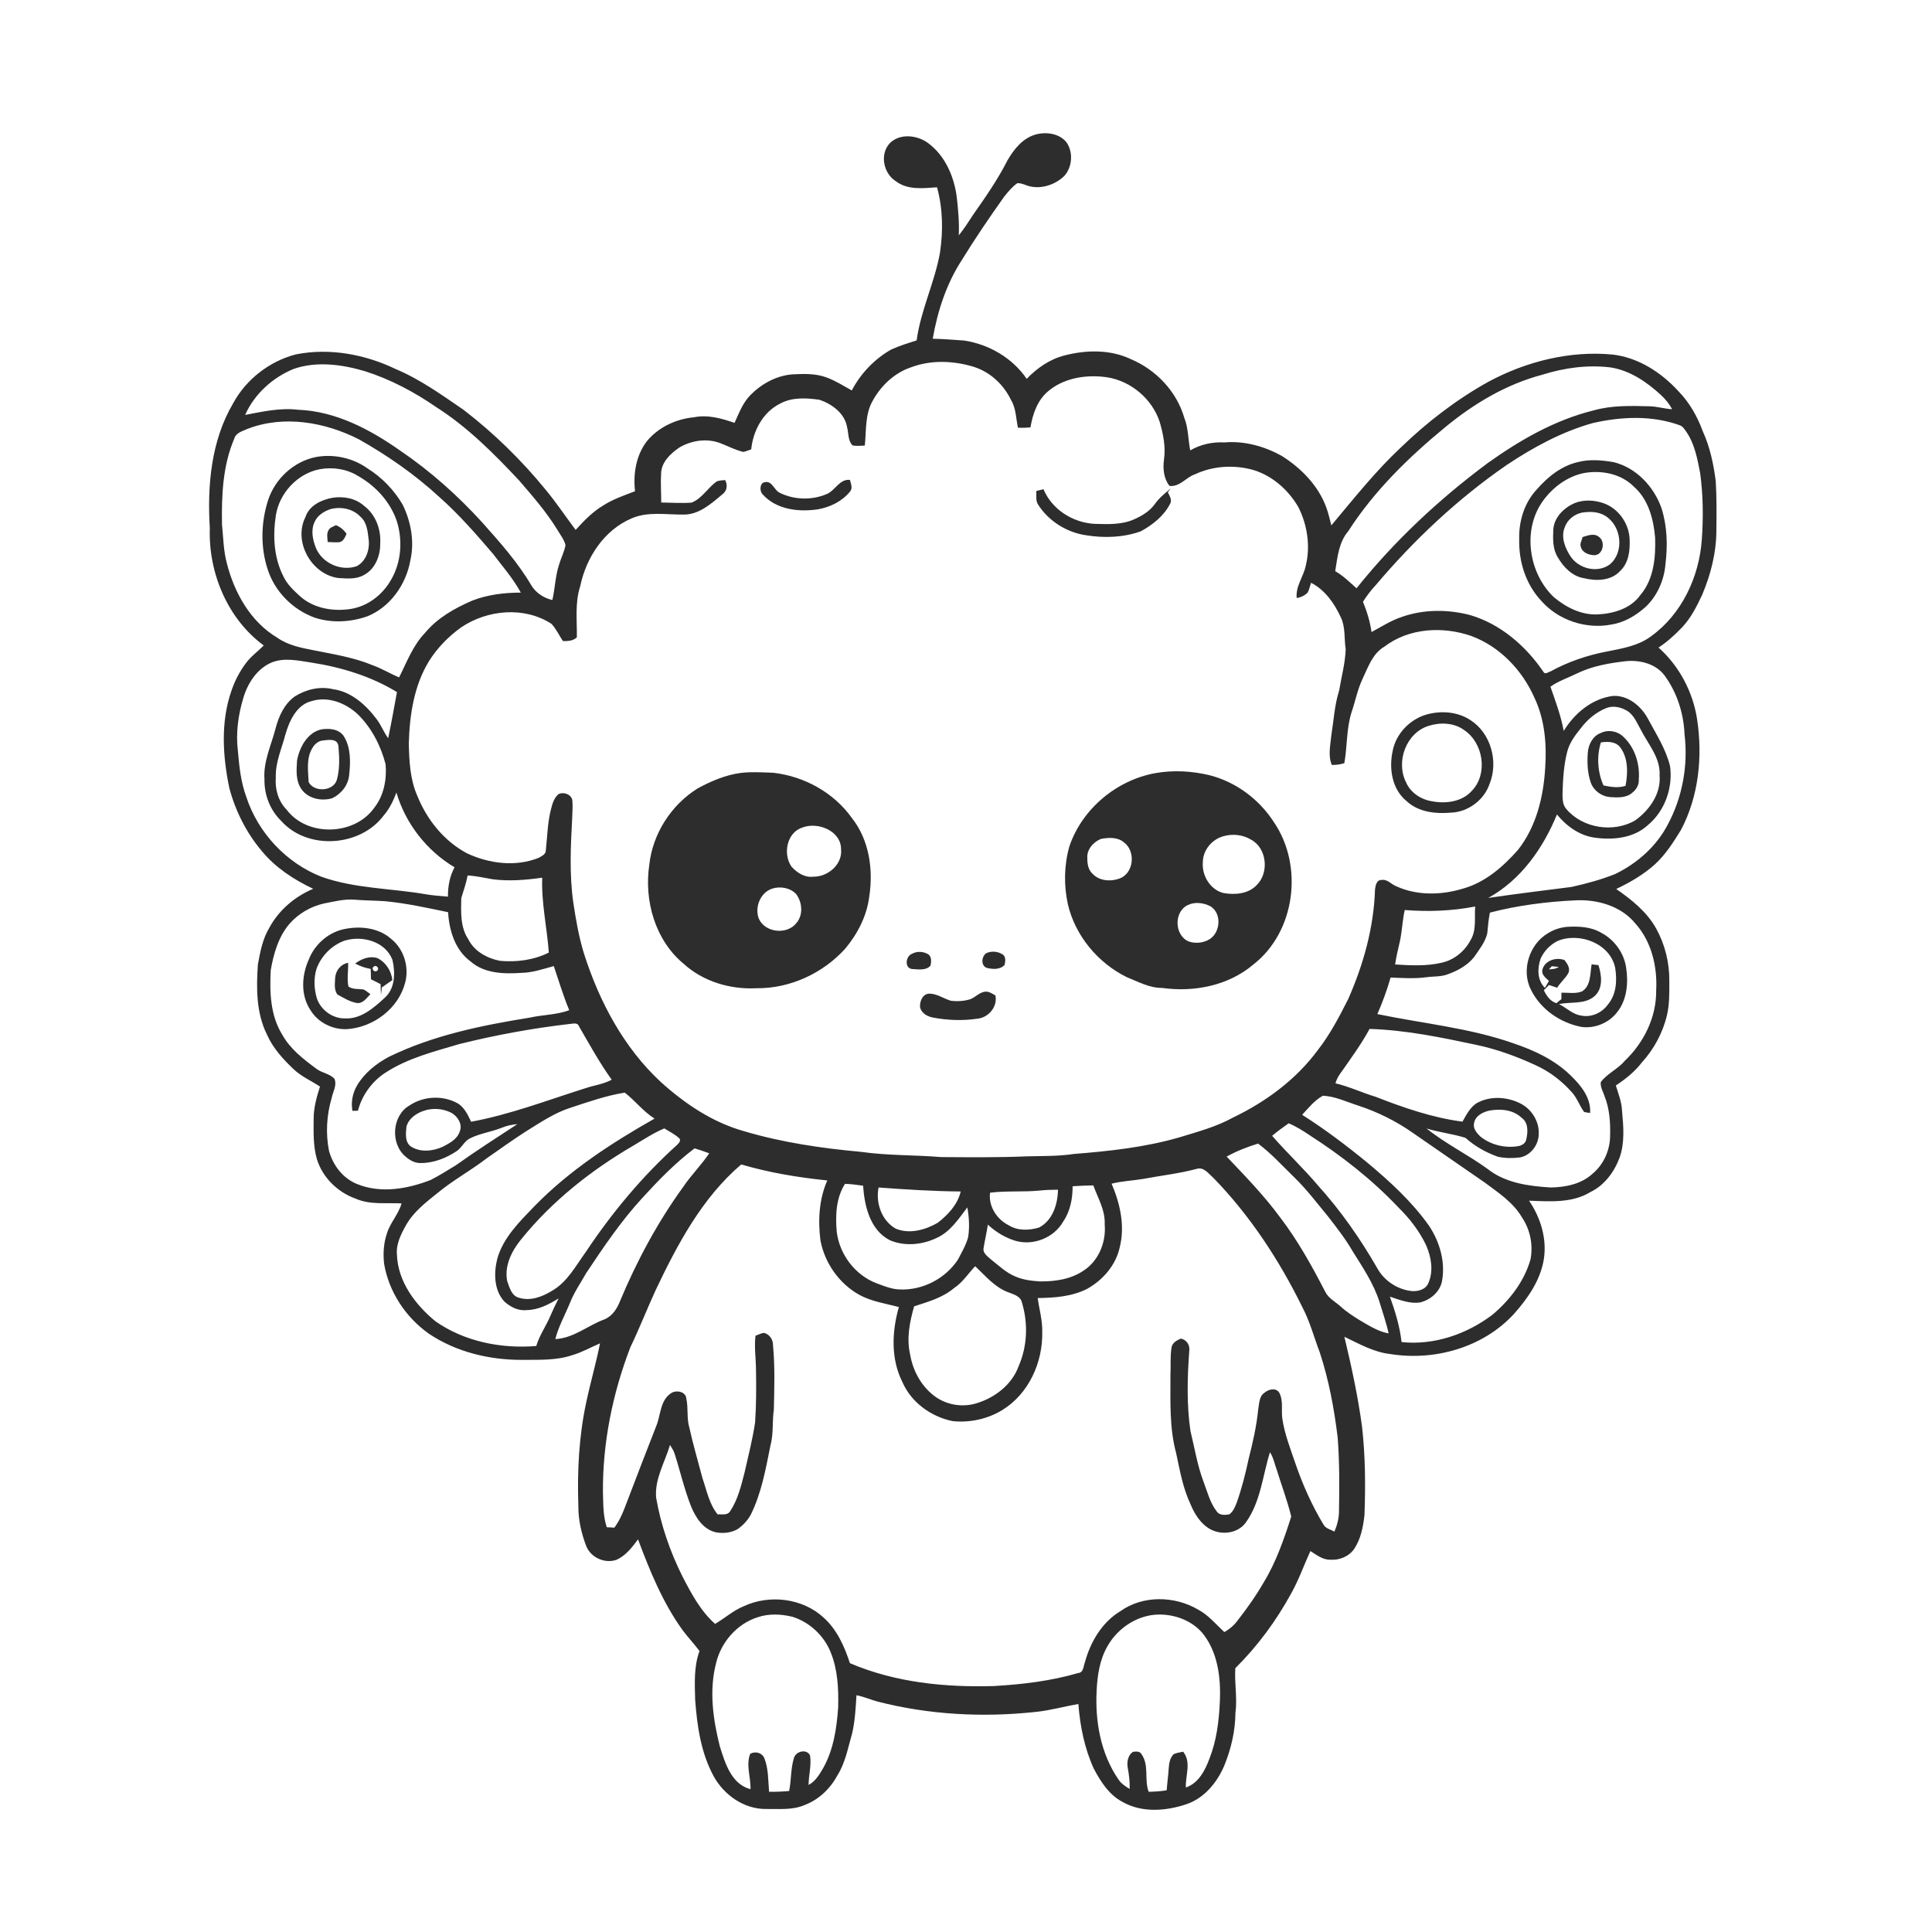 <svg xmlns="http://www.w3.org/2000/svg" width="1024pt" height="1024pt" viewBox="0 0 1024 1024" version="1.1">
<g id="#ffffffff">
<path fill="#ffffff" opacity="0" d=" M 0.00 0.00 L 1024.00 0.00 L 1024.00 1024.00 L 0.00 1024.00 L 0.00 0.00 M 533.94 85.07 C 528.81 95.19 522.30 104.53 515.80 113.80 C 513.39 117.54 510.95 121.27 508.18 124.76 C 508.48 117.97 507.87 111.19 507.10 104.45 C 505.72 93.64 500.98 82.61 492.07 75.95 C 486.41 71.63 477.20 70.50 471.76 75.75 C 466.08 81.58 468.20 92.01 474.93 96.13 C 481.18 100.85 489.35 99.75 496.65 99.27 C 499.74 110.51 499.93 122.52 498.19 134.02 C 495.36 149.83 487.99 164.47 485.84 180.43 C 481.25 181.88 476.63 183.30 472.25 185.31 C 463.45 190.32 456.16 197.98 451.47 206.94 C 447.06 204.50 442.77 201.75 438.01 200.02 C 432.26 197.90 426.02 198.11 420.00 198.42 C 411.44 199.08 403.48 203.50 397.55 209.58 C 393.63 213.67 391.63 219.07 389.33 224.13 C 382.50 221.78 375.19 219.68 367.93 221.15 C 358.37 222.04 349.01 226.38 342.85 233.86 C 337.10 241.33 335.54 251.17 336.58 260.36 C 330.88 262.55 325.04 264.52 319.86 267.82 C 314.16 271.19 309.52 276.00 305.11 280.87 C 299.83 273.82 294.92 266.49 289.31 259.69 C 276.48 243.97 261.90 229.67 245.81 217.30 C 234.21 209.34 222.66 201.03 209.62 195.56 C 193.36 187.75 174.52 184.28 156.69 187.86 C 142.81 191.51 130.48 201.04 123.61 213.68 C 111.88 233.54 109.80 257.43 111.21 280.00 C 110.40 303.53 120.57 327.97 139.77 342.10 C 136.71 345.28 133.03 347.84 130.39 351.41 C 127.16 355.71 124.60 360.54 122.83 365.63 C 116.87 382.34 117.98 400.65 121.57 417.76 C 124.82 429.94 130.65 441.52 138.83 451.15 C 146.05 459.93 155.83 466.27 166.01 471.09 C 156.26 475.16 147.76 482.41 142.74 491.76 C 139.18 497.63 137.93 504.47 136.69 511.13 C 135.82 523.64 135.76 536.90 141.52 548.39 C 144.63 555.45 149.91 561.28 155.46 566.54 C 159.56 570.52 164.89 572.79 169.60 575.91 C 167.83 581.43 166.24 587.10 166.24 592.96 C 166.19 600.03 165.96 607.28 167.90 614.16 C 170.83 624.02 178.92 631.91 188.54 635.33 C 196.21 638.70 204.73 637.39 212.84 637.84 C 211.21 643.61 206.79 648.07 205.06 653.80 C 203.32 658.91 202.99 664.41 203.57 669.76 C 206.06 684.61 214.95 698.11 227.18 706.80 C 241.74 716.63 259.55 720.87 276.98 720.76 C 285.76 720.68 294.79 721.13 303.24 718.29 C 308.41 716.80 313.09 714.09 318.02 712.01 C 315.97 722.39 312.99 732.57 310.79 742.93 C 306.85 761.07 305.90 779.72 306.54 798.24 C 306.48 805.46 308.12 812.64 310.69 819.36 C 313.06 825.54 320.51 828.88 326.72 826.75 C 331.65 824.56 335.05 820.10 338.16 815.88 C 344.44 832.65 351.28 849.46 361.83 864.07 C 364.67 867.84 367.91 871.30 370.76 875.08 C 367.68 883.39 368.23 892.38 368.46 901.08 C 369.49 914.93 371.54 929.16 378.30 941.52 C 383.78 951.43 394.38 958.90 405.95 958.80 C 412.85 958.69 420.10 959.52 426.59 956.65 C 434.11 953.80 440.14 947.90 443.91 940.88 C 448.12 934.14 449.47 926.22 451.66 918.71 C 453.18 912.09 453.53 905.27 453.95 898.51 C 457.79 899.23 461.36 900.85 465.12 901.86 C 492.32 908.87 520.82 910.37 548.71 907.38 C 556.44 906.62 563.93 904.47 571.56 903.15 C 572.46 914.88 574.80 926.58 579.68 937.33 C 583.32 944.23 587.81 951.31 594.94 955.04 C 605.36 961.00 618.27 959.90 629.25 956.13 C 638.51 952.80 645.11 944.69 648.88 935.86 C 652.48 927.00 654.74 917.51 654.80 907.93 C 655.89 900.01 654.21 892.10 654.75 884.18 C 666.50 872.53 676.43 859.06 684.36 844.54 C 688.39 837.35 691.11 829.55 694.54 822.09 C 697.77 824.10 701.02 826.76 705.05 826.67 C 709.93 827.06 715.03 824.96 717.82 820.84 C 721.30 815.58 722.50 809.19 723.20 803.03 C 723.78 787.52 723.66 771.94 721.95 756.51 C 719.81 740.34 716.33 724.37 712.55 708.52 C 720.38 712.26 728.17 716.73 736.96 717.68 C 760.41 721.46 786.16 714.15 802.42 696.42 C 809.74 688.20 816.39 678.65 818.24 667.58 C 820.00 656.64 816.60 645.41 810.42 636.39 C 821.33 636.78 833.20 637.79 842.94 631.82 C 850.46 628.19 855.67 621.07 858.49 613.37 C 861.19 605.51 860.49 597.06 859.72 588.94 C 859.58 584.21 857.79 579.78 856.43 575.32 C 861.57 571.94 866.42 568.06 870.19 563.16 C 876.67 556.02 881.40 547.29 883.57 537.88 C 884.93 532.03 884.75 525.97 884.77 520.00 C 884.87 510.35 882.50 500.64 877.83 492.19 C 872.92 483.30 864.82 476.89 856.63 471.18 C 863.98 467.71 871.05 463.57 877.12 458.14 C 882.78 452.96 886.91 446.43 890.91 439.95 C 900.37 422.12 902.49 401.06 899.51 381.29 C 897.30 366.74 890.07 353.05 879.07 343.23 C 883.65 340.20 887.74 336.49 891.52 332.53 C 896.21 327.57 899.31 321.40 902.18 315.27 C 906.76 304.47 909.72 292.82 909.71 281.04 C 909.80 272.34 909.91 263.62 909.37 254.93 C 908.20 245.91 906.31 236.88 902.50 228.56 C 899.64 220.75 895.45 213.35 889.62 207.36 C 880.52 197.42 868.40 189.53 854.80 187.93 C 832.10 185.76 809.08 191.54 789.09 202.23 C 771.99 211.70 756.36 223.75 742.32 237.32 C 728.88 249.92 717.45 264.39 705.64 278.46 C 704.78 275.29 704.12 272.07 702.98 268.99 C 698.75 257.38 689.65 248.12 679.35 241.63 C 670.16 236.54 659.50 233.55 648.95 234.50 C 642.66 234.16 636.29 235.52 630.84 238.72 C 629.71 232.98 629.89 226.98 627.71 221.47 C 623.66 207.46 612.77 196.04 599.44 190.38 C 588.50 185.16 575.73 185.40 564.20 188.40 C 556.43 190.36 549.67 195.08 544.17 200.79 C 536.60 189.70 524.15 182.47 510.96 180.48 C 505.43 180.10 499.90 179.65 494.36 179.53 C 496.94 164.85 501.63 150.35 509.81 137.80 C 516.85 126.34 524.43 115.23 532.21 104.27 C 534.29 101.67 536.44 99.02 539.18 97.10 C 540.51 97.00 541.80 97.43 543.06 97.84 C 550.17 100.97 558.81 98.46 564.19 93.17 C 568.31 88.44 568.89 80.85 565.39 75.61 C 561.72 70.78 554.80 69.79 549.23 71.21 C 542.20 73.04 537.40 79.06 533.94 85.07 Z" />
<path fill="#ffffff" opacity="0" d=" M 482.75 194.72 C 493.41 190.65 505.37 191.15 516.16 194.44 C 524.89 197.23 531.97 203.84 535.89 212.06 C 538.57 216.51 538.46 221.79 539.54 226.71 C 541.74 226.78 543.96 226.74 546.16 226.53 C 547.37 219.48 549.79 212.21 555.44 207.45 C 563.98 200.14 576.17 198.36 587.00 200.00 C 599.60 202.08 610.59 211.43 614.64 223.53 C 616.52 230.02 617.93 236.87 616.93 243.64 C 616.28 248.43 616.78 253.62 619.86 257.54 C 625.43 258.16 628.62 252.91 633.47 251.35 C 642.48 247.11 652.95 246.35 662.59 248.65 C 673.47 251.31 682.57 259.19 688.14 268.74 C 692.93 278.23 694.65 289.55 692.06 299.93 C 690.83 305.73 686.62 310.79 687.28 316.96 C 689.46 316.64 691.53 315.67 693.09 314.08 C 693.94 312.45 694.32 310.62 694.88 308.88 C 702.36 312.71 707.31 319.87 710.72 327.33 C 713.21 332.57 712.35 338.48 713.25 344.05 C 713.00 351.46 710.99 358.68 709.78 365.97 C 707.32 373.74 706.88 381.93 705.61 389.95 C 705.13 395.08 703.79 400.46 705.89 405.42 C 708.14 405.48 710.38 405.18 712.53 404.50 C 714.12 395.53 713.58 386.20 716.37 377.44 C 718.36 371.66 719.47 365.58 722.08 360.03 C 725.09 353.78 727.37 346.48 733.72 342.76 C 746.76 332.79 764.75 331.82 779.90 337.11 C 795.01 342.73 806.87 355.26 813.31 369.87 C 818.77 381.41 819.85 394.46 818.98 407.05 C 818.07 422.42 814.24 438.24 804.51 450.52 C 796.66 459.39 787.24 467.63 775.62 470.92 C 764.16 474.46 751.19 474.81 740.13 469.77 C 737.45 468.79 735.40 465.89 732.30 466.40 C 729.61 466.27 729.05 469.36 728.78 471.41 C 728.18 491.45 722.67 511.13 714.63 529.42 C 709.89 538.80 705.00 548.19 698.51 556.51 C 686.98 572.17 670.93 583.98 653.51 592.34 C 644.54 597.29 634.58 599.92 624.85 602.90 C 606.76 608.10 587.99 610.14 569.28 611.61 C 560.87 612.91 552.33 612.65 543.85 612.90 C 528.89 613.54 513.92 613.37 498.96 613.28 C 484.70 612.12 470.31 612.51 456.12 610.48 C 435.33 608.58 414.55 605.55 394.49 599.59 C 377.82 594.96 363.13 585.10 350.39 573.62 C 330.62 555.35 317.61 530.83 309.52 505.41 C 306.79 496.59 305.24 487.47 303.86 478.37 C 301.77 463.67 302.44 448.77 303.25 434.00 C 303.34 430.67 303.67 427.34 303.34 424.03 C 302.64 420.95 298.91 419.68 296.17 420.80 C 293.73 422.71 292.82 425.83 292.08 428.71 C 290.19 435.91 290.11 443.39 289.29 450.75 C 289.31 452.85 287.06 453.74 285.54 454.67 C 273.29 459.57 259.29 457.77 247.55 452.29 C 235.38 445.84 226.27 434.46 221.18 421.80 C 217.33 413.09 216.88 403.38 216.67 394.00 C 217.11 378.99 219.40 363.41 227.39 350.40 C 231.79 343.35 237.74 337.32 244.47 332.48 C 258.38 323.12 277.92 321.31 292.31 330.66 C 294.80 333.35 296.32 336.76 298.37 339.78 C 300.98 339.84 303.73 339.71 305.74 337.81 C 305.88 328.76 304.65 319.48 307.53 310.70 C 310.68 295.54 320.17 280.94 334.77 274.75 C 343.42 270.98 352.97 272.83 362.06 272.73 C 370.36 272.94 376.96 266.97 382.92 261.96 C 385.39 260.11 385.73 257.07 384.35 254.44 C 382.71 254.66 380.93 254.52 379.47 255.44 C 374.99 258.84 371.96 264.26 366.58 266.39 C 361.22 266.80 355.83 266.39 350.46 266.34 C 350.48 261.22 350.07 256.09 350.40 250.97 C 350.52 244.90 355.48 240.32 360.16 237.14 C 366.63 233.35 374.94 232.15 382.01 234.98 C 386.01 236.50 389.83 238.60 394.03 239.53 C 395.44 239.21 396.78 238.65 398.16 238.17 C 399.15 228.24 404.48 218.26 413.72 213.80 C 420.04 210.43 427.51 210.93 434.36 211.89 C 440.96 214.17 447.70 218.99 448.95 226.32 C 449.84 229.56 449.32 233.54 451.88 236.09 C 454.01 236.50 456.20 236.23 458.36 236.17 C 459.21 228.22 458.41 219.67 462.52 212.46 C 466.88 204.48 474.03 197.66 482.75 194.72 M 437.91 261.97 C 430.24 265.19 421.02 264.94 413.54 261.32 C 410.29 260.06 409.39 254.63 405.36 255.57 C 402.64 255.94 402.53 260.22 404.10 261.88 C 411.32 270.12 423.28 271.49 433.54 269.95 C 440.01 268.80 446.39 265.68 450.57 260.51 C 452.09 258.68 450.95 256.34 450.49 254.36 C 444.84 253.73 442.63 260.24 437.91 261.97 M 612.12 267.11 C 609.56 270.72 605.75 273.12 601.79 274.94 C 595.03 278.22 587.30 277.87 580.00 277.65 C 568.55 276.96 557.55 270.04 553.07 259.30 C 551.79 259.58 550.52 259.89 549.27 260.22 C 549.42 262.68 548.76 265.50 550.35 267.65 C 555.93 276.27 565.37 282.16 575.51 283.68 C 585.17 285.25 595.40 284.94 604.67 281.59 C 610.87 278.21 616.80 273.54 620.11 267.15 C 621.44 265.02 619.90 262.84 618.98 260.92 C 619.37 260.41 620.15 259.40 620.54 258.89 C 617.51 261.39 614.41 263.86 612.12 267.11 M 756.40 378.63 C 747.36 381.06 739.76 388.95 738.11 398.23 C 736.12 407.42 737.80 418.30 745.45 424.54 C 751.74 430.47 760.81 431.43 769.06 430.72 C 778.10 430.40 786.64 424.04 789.50 415.47 C 794.31 403.77 790.22 388.63 779.41 381.71 C 772.73 377.24 764.03 376.56 756.40 378.63 M 392.42 409.69 C 384.40 410.80 376.87 414.03 369.80 417.85 C 355.78 426.56 345.91 441.89 344.14 458.34 C 341.31 477.26 347.20 498.25 362.24 510.74 C 372.63 520.25 387.05 524.53 400.98 523.78 C 418.67 523.99 436.05 515.91 447.91 502.91 C 454.53 494.98 459.50 485.41 460.74 475.06 C 462.94 460.79 460.66 445.08 451.49 433.53 C 441.88 420.02 426.12 411.39 409.75 409.57 C 403.98 409.38 398.16 408.98 392.42 409.69 M 612.41 409.77 C 591.82 413.44 573.56 428.69 566.81 448.54 C 563.98 458.47 563.78 469.16 565.98 479.23 C 569.87 495.91 581.80 510.25 597.06 517.85 C 603.18 520.27 609.15 523.69 615.93 523.62 C 632.78 525.99 651.04 522.46 664.25 511.25 C 686.65 493.87 691.00 458.88 675.18 435.74 C 667.41 423.65 655.13 414.50 641.18 410.90 C 631.78 408.64 621.96 408.07 612.41 409.77 M 483.46 505.50 C 480.09 506.62 479.22 512.95 483.30 513.59 C 486.52 513.75 490.82 514.57 493.18 511.81 C 493.64 509.81 493.87 507.39 492.15 505.90 C 489.60 504.27 486.14 504.01 483.46 505.50 M 522.48 505.37 C 520.18 507.33 519.79 511.98 523.21 513.06 C 526.27 513.76 530.18 514.00 532.46 511.40 C 532.87 509.53 533.28 506.81 531.24 505.76 C 528.71 504.16 525.07 503.93 522.48 505.37 M 514.67 529.46 C 511.27 530.66 507.55 530.83 503.99 530.42 C 499.99 529.28 496.39 526.41 492.05 526.69 C 488.74 527.15 487.36 531.08 487.67 534.01 C 488.48 537.06 491.46 538.73 494.37 539.30 C 502.14 540.80 510.20 541.09 518.03 539.93 C 523.93 539.36 528.86 533.56 527.59 527.58 C 525.85 526.66 524.10 525.33 522.02 525.63 C 519.18 526.02 517.18 528.31 514.67 529.46 Z" />
<path fill="#ffffff" opacity="0" d=" M 155.72 195.51 C 167.90 191.32 181.33 193.16 193.44 196.75 C 206.95 201.04 219.60 207.76 231.24 215.80 C 247.86 226.38 261.84 240.46 275.24 254.76 C 282.37 263.05 289.59 271.32 295.33 280.67 C 296.88 283.38 299.03 285.88 299.72 288.99 C 299.05 292.56 297.33 295.81 296.31 299.28 C 294.32 305.35 294.18 311.81 292.77 318.02 C 288.26 317.02 284.04 314.25 281.63 310.28 C 274.53 298.16 265.13 287.61 255.83 277.17 C 242.78 262.80 228.22 249.78 212.15 238.86 C 196.16 227.61 177.91 217.93 157.98 217.18 C 148.55 216.05 139.14 218.15 129.93 219.92 C 134.83 208.85 144.56 200.04 155.72 195.51 Z" />
<path fill="#ffffff" opacity="0" d=" M 817.55 198.59 C 829.14 194.93 841.49 193.27 853.60 194.74 C 863.99 196.35 872.93 202.51 880.49 209.51 C 882.77 211.66 884.79 214.11 886.26 216.89 C 882.14 216.68 878.17 215.37 874.04 215.33 C 864.23 215.09 854.23 214.80 844.69 217.51 C 824.14 222.56 805.56 233.27 788.46 245.48 C 762.73 264.63 739.04 286.71 718.99 311.79 C 715.37 308.60 711.93 305.12 707.69 302.74 C 708.90 295.43 709.53 287.46 714.58 281.57 C 728.31 260.20 746.68 242.27 766.23 226.23 C 781.32 213.82 798.54 203.58 817.55 198.59 Z" />
<path fill="#ffffff" opacity="0" d=" M 844.12 224.26 C 859.32 220.77 875.65 220.03 890.50 225.47 C 892.10 226.14 893.00 227.77 893.97 229.13 C 898.26 235.50 899.64 243.22 901.10 250.61 C 902.70 262.33 902.84 274.24 901.99 286.02 C 900.61 305.72 891.42 325.45 875.18 337.18 C 868.36 342.34 859.72 343.72 851.55 345.34 C 841.21 347.32 831.14 350.76 821.90 355.81 C 820.71 356.17 818.89 357.74 818.04 356.08 C 808.71 342.36 795.36 330.77 779.24 326.01 C 767.36 322.90 754.56 322.88 742.91 327.01 C 737.22 328.89 732.19 332.20 726.94 335.00 C 726.16 329.47 724.51 324.12 722.40 318.97 C 724.38 315.83 726.61 312.86 729.16 310.15 C 749.47 286.12 772.61 264.39 798.53 246.49 C 812.62 237.10 827.74 228.86 844.12 224.26 M 836.45 244.89 C 827.59 246.86 820.30 252.77 814.48 259.47 C 807.86 266.54 804.92 276.43 805.21 285.99 C 804.94 297.65 808.70 309.63 816.73 318.26 C 825.82 328.76 840.68 333.69 854.27 330.98 C 861.16 329.84 867.35 326.10 872.45 321.45 C 878.57 315.53 882.10 307.23 882.75 298.80 C 883.95 288.96 883.64 278.85 880.63 269.34 C 876.60 257.92 867.31 247.96 855.34 244.96 C 849.11 243.91 842.64 243.26 836.45 244.89 Z" />
<path fill="#ffffff" opacity="0" d=" M 131.30 227.27 C 150.54 219.89 172.30 223.73 190.25 232.86 C 205.43 241.45 219.86 251.47 232.70 263.29 C 243.13 272.52 252.31 283.03 261.35 293.60 C 266.42 300.30 272.03 306.66 276.04 314.09 C 267.28 314.11 258.43 315.16 250.23 318.36 C 240.97 322.39 231.89 327.48 225.35 335.36 C 218.88 342.03 215.65 350.86 211.54 359.02 C 206.73 357.04 202.28 354.27 197.36 352.53 C 187.39 348.39 176.66 346.75 166.15 344.63 C 159.50 343.35 152.61 341.98 146.98 338.00 C 132.82 329.58 124.26 314.30 120.28 298.72 C 118.42 291.95 118.37 284.90 117.66 277.96 C 117.40 262.63 118.05 246.71 124.20 232.42 C 125.12 229.26 128.67 228.50 131.30 227.27 M 167.34 242.25 C 155.57 244.66 145.74 253.82 142.06 265.20 C 138.29 277.01 138.00 290.13 141.92 301.94 C 145.72 313.64 155.23 323.16 166.74 327.35 C 175.79 330.35 185.80 329.79 194.73 326.65 C 206.93 321.71 215.30 309.66 217.52 296.91 C 219.75 287.02 217.83 276.48 213.41 267.47 C 208.87 259.68 202.43 253.06 194.80 248.26 C 186.97 242.69 176.76 240.47 167.34 242.25 Z" />
<path fill="#ffffff" opacity="0" d=" M 169.47 248.69 C 176.33 247.47 183.73 248.52 189.70 252.23 C 198.95 257.44 206.65 265.74 210.19 275.84 C 213.53 286.11 212.80 297.87 207.28 307.27 C 202.86 315.18 194.98 321.31 185.93 322.75 C 176.81 324.17 166.75 322.58 159.54 316.48 C 155.87 313.17 152.09 309.73 150.03 305.14 C 145.09 295.25 144.57 283.83 146.22 273.08 C 148.13 261.26 157.66 250.99 169.47 248.69 M 176.28 263.82 C 170.33 264.89 163.92 267.89 161.89 274.05 C 155.35 287.03 165.00 304.38 179.23 306.35 C 183.80 306.61 188.72 307.17 192.86 304.78 C 198.90 301.61 201.63 294.53 201.53 288.00 C 202.00 280.51 199.05 272.65 192.93 268.08 C 188.45 264.08 182.09 262.93 176.28 263.82 Z" />
<path fill="#ffffff" opacity="0" d=" M 839.43 250.74 C 848.77 249.06 859.18 251.05 866.04 257.98 C 873.70 264.71 876.42 275.18 877.25 284.97 C 877.57 295.53 876.58 307.04 869.40 315.41 C 864.35 322.51 855.32 325.22 847.00 325.63 C 838.31 326.14 830.03 321.95 823.54 316.48 C 810.19 303.79 806.77 280.87 817.70 265.62 C 822.92 258.35 830.58 252.59 839.43 250.74 M 834.51 266.67 C 828.87 269.17 823.68 274.23 823.28 280.69 C 823.09 285.62 822.90 290.97 825.62 295.32 C 828.64 300.58 833.36 305.52 839.63 306.47 C 846.03 308.04 853.91 307.89 858.67 302.66 C 863.20 298.50 864.00 291.86 863.74 286.03 C 863.54 277.67 857.95 269.58 850.03 266.76 C 845.09 264.98 839.43 264.72 834.51 266.67 Z" />
<path fill="#ffffff" opacity="0" d=" M 175.46 269.76 C 180.98 268.45 187.15 269.69 191.11 273.94 C 194.54 276.95 194.88 281.76 195.40 285.99 C 196.06 291.29 194.04 297.47 189.09 300.08 C 180.87 302.96 170.95 298.61 167.51 290.59 C 165.78 286.27 164.66 281.17 166.68 276.76 C 168.22 273.12 171.83 270.89 175.46 269.76 M 174.09 281.08 C 173.00 282.96 173.58 285.22 173.68 287.27 C 175.75 287.34 177.84 287.57 179.91 287.37 C 182.10 286.91 182.85 284.74 183.67 282.96 C 182.26 280.87 180.37 279.23 178.01 278.35 C 176.65 279.15 174.82 279.52 174.09 281.08 Z" />
<path fill="#ffffff" opacity="0" d=" M 838.49 271.70 C 842.60 271.05 847.10 271.12 850.76 273.36 C 859.42 278.61 861.13 292.55 853.19 299.19 C 846.59 303.98 836.61 301.42 832.31 294.73 C 829.47 290.36 827.23 284.65 829.33 279.51 C 830.71 275.49 834.37 272.54 838.49 271.70 M 838.77 284.66 C 838.48 286.36 837.19 288.10 837.87 289.82 C 838.59 292.91 842.14 294.17 844.97 294.27 C 849.73 294.26 851.06 286.98 847.43 284.53 C 844.91 282.44 841.50 283.84 838.77 284.66 Z" />
<path fill="#ffffff" opacity="0" d=" M 144.00 351.12 C 150.71 348.42 158.06 350.13 164.94 351.17 C 180.84 353.62 196.61 358.39 210.40 366.83 C 208.89 374.98 207.44 383.15 205.75 391.27 C 203.42 388.15 202.07 384.43 199.74 381.31 C 194.03 373.69 186.32 366.62 176.51 365.28 C 169.54 363.60 162.15 365.40 156.18 369.17 C 150.64 373.17 147.73 379.68 146.05 386.11 C 143.77 395.00 139.49 403.63 140.17 413.03 C 140.00 421.18 143.10 429.33 148.98 435.03 C 162.87 450.74 190.87 448.90 203.31 432.29 C 206.41 428.72 208.46 424.45 210.11 420.06 C 214.94 436.49 226.19 450.95 240.93 459.68 C 238.34 464.43 237.36 469.88 237.43 475.25 C 233.41 474.91 229.38 474.63 225.40 473.93 C 207.04 470.78 187.95 470.99 170.24 464.65 C 151.67 457.33 136.76 441.36 130.55 422.41 C 127.71 414.64 126.78 406.36 126.11 398.17 C 124.90 388.62 126.24 378.88 129.03 369.71 C 131.39 361.95 136.28 354.38 144.00 351.12 Z" />
<path fill="#ffffff" opacity="0" d=" M 835.79 356.96 C 843.98 352.97 853.05 351.42 862.02 350.41 C 869.34 349.78 877.47 351.80 882.13 357.86 C 888.82 366.87 892.37 378.03 892.84 389.20 C 894.80 405.51 891.78 422.41 884.02 436.91 C 878.04 448.51 867.78 457.57 856.14 463.23 C 848.64 466.24 840.78 468.35 832.91 470.10 C 818.19 471.99 803.46 473.78 788.79 475.92 C 806.05 466.46 817.88 449.60 825.21 431.70 C 830.24 437.82 837.04 442.80 845.06 443.95 C 854.77 445.34 865.84 444.30 873.36 437.36 C 882.41 429.89 886.77 417.53 885.15 406.00 C 882.90 396.86 877.67 388.90 873.30 380.69 C 869.68 374.11 862.84 368.46 854.98 368.85 C 843.85 370.21 834.48 378.08 828.80 387.41 C 827.33 379.36 824.45 371.66 821.76 363.96 C 826.05 360.91 831.11 359.28 835.79 356.96 Z" />
<path fill="#ffffff" opacity="0" d=" M 165.41 371.53 C 173.97 368.95 183.20 372.63 189.53 378.48 C 196.89 385.66 201.80 395.15 204.37 405.05 C 205.10 413.13 203.42 421.78 198.29 428.24 C 187.82 442.92 162.85 443.68 151.90 429.13 C 147.47 424.64 145.68 418.20 146.18 412.01 C 145.91 404.04 149.36 396.73 151.30 389.18 C 153.44 381.91 157.28 373.41 165.41 371.53 M 170.44 386.57 C 162.97 388.15 158.76 396.05 157.45 402.98 C 157.12 408.09 156.63 413.77 159.74 418.21 C 163.24 423.32 170.40 424.79 176.10 423.08 C 180.86 420.77 184.55 416.22 185.06 410.84 C 185.79 404.10 186.02 396.65 182.47 390.61 C 180.08 386.43 174.73 385.92 170.44 386.57 Z" />
<path fill="#ffffff" opacity="0" d=" M 851.36 375.29 C 854.96 373.86 859.12 374.78 862.36 376.72 C 865.96 378.89 867.51 382.99 869.50 386.48 C 873.46 394.35 880.16 401.59 879.62 410.99 C 880.45 420.64 874.27 429.33 866.79 434.76 C 855.28 441.57 838.84 439.07 830.16 428.77 C 828.03 426.38 828.20 423.02 828.18 420.04 C 828.41 412.80 828.84 405.48 830.66 398.43 C 831.85 393.66 834.88 389.67 837.91 385.90 C 841.39 381.32 845.99 377.46 851.36 375.29 M 848.47 388.49 C 844.17 390.07 841.90 394.59 841.56 398.94 C 841.19 404.28 841.37 409.79 843.18 414.88 C 844.70 419.08 848.80 422.06 853.22 422.46 C 857.24 422.73 861.85 423.04 865.12 420.18 C 867.34 418.48 868.81 415.87 868.60 413.01 C 869.22 404.85 866.50 396.21 860.46 390.55 C 857.34 387.46 852.44 386.56 848.47 388.49 Z" />
<path fill="#ffffff" opacity="0" d=" M 757.44 384.65 C 763.55 382.75 770.76 383.08 776.06 386.97 C 786.22 393.79 788.79 410.10 780.14 419.12 C 775.00 424.95 766.36 426.11 759.08 424.71 C 753.25 423.81 747.65 420.23 745.27 414.70 C 739.63 403.71 745.32 388.22 757.44 384.65 Z" />
<path fill="#ffffff" opacity="0" d=" M 170.42 392.58 C 173.49 392.24 178.83 391.00 179.36 395.40 C 179.88 401.15 180.14 407.13 178.68 412.77 C 177.29 419.44 166.60 420.22 163.60 414.55 C 163.31 408.57 162.26 401.93 165.53 396.54 C 166.58 394.66 168.28 393.06 170.42 392.58 Z" />
<path fill="#ffffff" opacity="0" d=" M 848.51 393.49 C 852.12 392.97 856.40 392.95 858.81 396.19 C 863.08 401.93 862.82 409.78 861.58 416.50 C 857.72 417.77 853.73 417.10 849.87 416.30 C 846.74 409.26 846.21 400.83 848.51 393.49 Z" />
<path fill="#ffffff" opacity="0" d=" M 425.43 438.56 C 433.53 435.50 445.74 440.33 445.78 450.06 C 446.63 458.22 438.72 464.84 430.95 464.67 C 426.48 465.22 422.48 462.56 419.58 459.44 C 414.81 452.73 416.97 441.12 425.43 438.56 Z" />
<path fill="#ffffff" opacity="0" d=" M 648.32 443.25 C 653.17 441.82 658.68 442.34 663.03 445.01 C 671.48 449.43 672.79 462.58 666.09 469.10 C 661.63 473.84 654.49 474.40 648.44 473.32 C 641.38 471.55 636.93 464.00 637.53 456.97 C 637.57 450.64 642.29 444.92 648.32 443.25 Z" />
<path fill="#ffffff" opacity="0" d=" M 583.47 444.66 C 587.46 443.87 592.31 443.60 595.62 446.40 C 601.76 450.79 601.17 461.80 594.31 465.24 C 589.36 467.44 582.83 467.20 578.98 463.02 C 576.76 460.98 576.28 457.83 576.31 454.97 C 575.86 450.37 579.44 446.32 583.47 444.66 Z" />
<path fill="#ffffff" opacity="0" d=" M 247.86 464.01 C 252.37 464.25 256.77 465.29 261.20 466.04 C 269.92 467.16 278.73 466.42 287.39 465.19 C 286.90 478.54 289.92 491.64 290.89 504.88 C 282.96 508.87 273.84 510.05 265.06 509.27 C 258.29 507.98 251.42 504.27 248.25 497.90 C 243.91 491.47 244.32 483.40 244.48 476.01 C 245.71 472.04 247.08 468.10 247.86 464.01 Z" />
<path fill="#ffffff" opacity="0" d=" M 409.27 470.99 C 413.54 469.62 418.89 470.52 422.01 473.92 C 425.22 478.25 425.81 484.88 422.17 489.15 C 417.21 495.66 405.33 494.39 402.13 486.77 C 399.95 480.73 402.99 473.10 409.27 470.99 Z" />
<path fill="#ffffff" opacity="0" d=" M 171.91 478.82 C 177.19 477.82 182.51 476.39 187.95 476.86 C 193.30 477.28 198.67 477.31 204.03 477.65 C 215.32 478.74 226.42 481.17 237.51 483.49 C 238.05 493.24 241.24 503.56 249.41 509.59 C 256.73 516.01 267.07 516.28 276.28 515.64 C 282.22 515.55 287.86 513.60 293.52 512.04 C 296.18 519.86 298.51 527.79 301.71 535.42 C 294.98 537.95 287.67 537.81 280.71 539.38 C 255.22 543.48 229.52 548.73 206.16 560.12 C 199.48 563.69 193.25 568.61 189.32 575.19 C 186.91 579.26 185.93 584.10 186.80 588.77 C 187.53 588.76 188.99 588.72 189.71 588.71 C 191.88 580.41 197.23 573.03 204.47 568.43 C 216.26 560.78 230.07 557.36 243.38 553.39 C 262.69 548.58 282.32 544.99 302.09 542.70 C 303.78 542.56 306.19 541.83 306.89 544.00 C 312.43 553.55 317.77 563.30 324.22 572.27 C 319.95 574.60 315.04 575.19 310.48 576.71 C 290.35 583.06 270.52 590.71 249.70 594.55 C 247.93 590.87 246.15 586.86 242.46 584.72 C 234.59 580.42 224.45 580.93 217.00 585.94 C 207.71 591.30 206.79 606.27 214.98 613.03 C 217.15 614.97 219.94 616.51 222.93 616.44 C 229.81 616.48 236.46 613.85 242.12 610.07 C 244.86 608.17 246.15 604.70 249.27 603.27 C 254.55 600.69 260.47 599.91 265.91 597.75 C 268.54 596.64 271.35 596.04 274.20 595.82 C 263.28 602.99 252.25 610.01 241.62 617.62 C 237.24 620.31 232.86 623.04 228.29 625.40 C 216.07 630.16 201.88 632.69 189.37 627.61 C 181.78 624.61 176.44 617.63 174.36 609.90 C 172.54 600.59 173.12 590.91 175.83 581.82 C 176.51 578.53 178.69 575.16 177.26 571.77 C 174.69 569.00 170.54 568.70 167.60 566.40 C 160.80 561.35 153.80 555.99 149.62 548.43 C 143.27 538.28 142.87 525.82 143.50 514.23 C 145.01 505.44 147.60 496.40 153.53 489.53 C 158.32 484.12 164.86 480.36 171.91 478.82 M 183.33 492.27 C 174.43 493.74 166.81 500.37 163.59 508.72 C 159.86 517.10 159.27 527.53 164.56 535.39 C 168.53 541.99 176.38 545.85 184.01 545.46 C 198.01 544.47 211.27 534.50 214.79 520.68 C 216.92 512.38 214.06 503.06 207.35 497.66 C 200.91 491.90 191.56 490.74 183.33 492.27 Z" />
<path fill="#ffffff" opacity="0" d=" M 789.68 483.70 C 804.48 479.87 819.72 477.91 834.97 477.20 C 846.52 476.59 859.13 480.17 866.68 489.37 C 875.35 498.94 878.52 512.37 877.81 525.03 C 877.95 539.14 871.30 552.58 861.21 562.22 C 857.52 566.64 851.91 568.92 848.45 573.52 C 848.12 576.08 849.57 578.40 850.36 580.76 C 853.09 587.48 853.60 594.85 853.39 602.03 C 853.34 609.64 849.96 617.22 844.09 622.10 C 838.17 627.57 829.81 629.26 822.01 629.39 C 810.34 628.70 797.96 627.07 788.49 619.59 C 778.01 611.95 766.22 606.26 756.11 598.11 C 762.87 600.24 770.01 600.93 776.73 603.09 C 781.71 607.54 787.64 610.89 793.94 613.10 C 797.80 613.95 801.86 613.95 805.78 613.44 C 811.45 612.27 815.52 606.70 815.57 601.02 C 815.86 594.35 811.81 587.88 805.92 584.89 C 798.76 581.25 789.79 580.72 782.67 584.70 C 779.11 586.99 777.17 590.93 775.15 594.50 C 759.21 592.42 743.95 587.11 729.04 581.30 C 721.90 579.16 715.12 575.89 707.84 574.19 C 708.47 571.68 709.89 569.50 711.46 567.48 C 716.48 560.24 721.72 553.13 725.89 545.35 C 744.97 545.93 763.77 549.82 782.39 553.78 C 793.40 556.11 804.05 559.98 814.24 564.74 C 821.45 568.03 827.84 573.00 833.11 578.90 C 835.90 581.99 837.19 586.06 839.63 589.38 C 840.66 589.62 841.72 589.78 842.79 589.86 C 843.32 582.00 838.05 575.41 832.73 570.26 C 824.29 561.87 813.27 556.72 802.12 552.97 C 778.84 544.78 754.08 542.49 730.04 537.48 C 732.79 531.18 735.15 524.73 737.05 518.12 C 743.37 518.36 749.71 518.81 756.01 517.96 C 759.78 517.40 763.74 517.81 767.36 516.38 C 772.61 514.53 777.75 511.68 781.29 507.29 C 783.97 503.33 787.16 499.46 788.28 494.71 C 788.63 491.02 788.94 487.33 789.68 483.70 M 830.33 491.27 C 826.86 491.62 823.47 492.74 820.51 494.59 C 810.60 500.34 806.16 514.25 811.41 524.55 C 816.51 534.91 826.82 542.05 838.03 544.26 C 845.24 545.35 852.93 542.12 857.28 536.28 C 862.35 529.78 863.11 520.89 861.90 512.99 C 860.81 505.12 855.67 498.03 848.65 494.38 C 843.14 491.12 836.54 490.88 830.33 491.27 Z" />
<path fill="#ffffff" opacity="0" d=" M 629.57 479.70 C 633.33 477.85 637.91 478.50 641.55 480.34 C 647.49 483.99 646.98 493.72 641.47 497.56 C 638.16 499.79 633.64 500.31 629.91 498.94 C 622.41 495.67 622.11 483.19 629.57 479.70 Z" />
<path fill="#ffffff" opacity="0" d=" M 744.54 482.33 C 756.99 483.32 769.59 482.85 781.88 480.47 C 781.39 486.43 782.72 493.00 779.39 498.35 C 776.32 504.21 770.72 508.79 764.21 510.23 C 756.12 512.18 747.68 511.70 739.45 511.19 C 740.00 507.14 741.01 503.18 741.91 499.20 C 743.15 493.63 743.28 487.89 744.54 482.33 Z" />
<path fill="#ffffff" opacity="0" d=" M 825.67 498.69 C 837.18 493.95 853.46 500.09 856.09 513.00 C 857.11 519.54 856.77 527.01 852.30 532.31 C 849.16 536.80 843.44 539.42 837.99 538.26 C 833.46 537.64 830.27 534.10 826.30 532.22 C 832.52 530.80 839.81 532.54 845.04 528.06 C 849.80 524.00 848.95 516.86 847.20 511.53 C 845.98 511.42 844.78 511.29 843.59 511.12 C 842.73 516.04 843.31 522.51 838.45 525.50 C 834.99 526.82 831.20 526.10 827.60 526.13 C 827.59 527.28 827.58 528.43 827.57 529.59 C 826.65 530.25 825.77 530.95 824.94 531.71 C 821.60 530.68 819.69 527.80 818.26 524.83 C 819.19 523.94 820.10 523.03 820.98 522.08 C 822.42 522.53 823.88 523.03 825.34 523.51 C 827.00 520.71 829.64 518.66 831.22 515.82 C 832.47 513.32 830.72 510.79 829.24 508.87 C 824.77 507.13 818.55 509.11 817.45 514.17 C 817.01 516.78 819.37 518.32 820.98 519.92 C 820.25 521.12 819.53 522.34 818.84 523.58 C 814.75 519.61 814.79 513.38 816.47 508.32 C 818.23 504.17 821.62 500.66 825.67 498.69 Z" />
<path fill="#ffffff" opacity="0" d=" M 182.48 498.61 C 191.87 495.64 204.23 498.89 208.01 508.77 C 209.57 515.54 209.51 523.91 203.87 528.89 C 198.12 534.19 191.36 540.16 183.00 539.78 C 176.29 539.95 169.88 535.29 167.87 528.91 C 166.45 523.91 166.22 518.47 167.77 513.47 C 170.22 506.73 175.74 501.09 182.48 498.61 M 188.23 510.69 C 190.79 512.12 193.59 513.02 196.47 513.55 C 196.57 515.36 196.60 517.19 196.61 519.02 C 198.31 519.90 200.03 520.75 201.74 521.62 C 201.78 523.48 201.79 525.35 201.93 527.21 C 202.13 525.94 202.25 524.66 202.36 523.38 C 204.22 522.10 206.04 520.76 207.92 519.50 C 207.49 514.61 204.37 509.85 199.90 507.77 C 195.75 506.52 191.56 508.25 188.23 510.69 M 177.66 518.01 C 177.57 521.04 176.86 524.56 178.89 527.15 C 182.12 528.88 185.37 530.94 189.01 531.59 C 192.34 532.13 194.29 528.95 196.32 526.93 C 195.08 526.10 194.00 525.01 192.63 524.42 C 189.97 524.04 186.97 524.54 184.67 522.87 C 183.79 518.73 184.69 514.47 184.51 510.28 C 180.71 511.00 178.06 514.20 177.66 518.01 Z" />
<path fill="#ffffff" opacity="0" d=" M 198.10 512.32 C 199.50 511.14 201.39 513.47 199.82 514.53 C 198.42 515.71 196.52 513.35 198.10 512.32 Z" />
<path fill="#ffffff" opacity="0" d=" M 822.45 512.12 C 823.69 512.23 824.93 512.35 826.18 512.49 C 824.65 513.57 822.80 513.71 821.00 513.78 C 821.37 513.36 822.09 512.53 822.45 512.12 Z" />
<path fill="#ffffff" opacity="0" d=" M 302.42 587.11 C 311.86 584.02 321.30 580.68 331.14 579.11 C 336.66 583.41 340.95 589.12 346.93 592.88 C 324.05 605.85 301.74 620.38 283.28 639.30 C 275.39 647.51 266.66 655.96 263.54 667.28 C 261.68 674.75 261.79 683.75 267.24 689.76 C 270.40 692.63 274.58 694.88 278.99 694.38 C 285.25 694.34 290.88 691.40 296.07 688.18 C 294.52 691.25 293.02 694.34 291.68 697.51 C 289.39 702.90 285.91 707.75 284.23 713.41 C 265.68 714.94 246.14 711.09 230.75 700.28 C 220.10 691.52 210.89 679.28 210.38 665.00 C 209.86 659.32 212.56 654.08 215.24 649.29 C 219.27 642.19 225.86 637.15 232.12 632.14 C 240.27 625.43 249.60 620.36 257.96 613.93 C 264.83 609.12 271.66 604.24 278.71 599.70 C 286.33 595.00 293.82 589.85 302.42 587.11 Z" />
<path fill="#ffffff" opacity="0" d=" M 690.15 590.86 C 693.58 587.25 696.70 583.13 701.19 580.75 C 707.76 581.09 713.80 584.05 719.99 586.02 C 730.17 589.36 739.89 594.18 748.67 600.33 C 761.54 609.12 774.27 618.11 787.14 626.91 C 794.31 632.25 802.12 637.38 806.71 645.30 C 811.06 651.76 812.67 659.88 811.20 667.51 C 807.86 679.21 800.15 689.18 790.94 696.91 C 777.31 707.18 760.02 713.15 742.86 711.32 C 741.92 703.03 739.49 695.07 736.68 687.26 C 741.93 688.96 747.34 691.24 752.98 690.26 C 758.27 688.81 763.01 684.84 764.24 679.34 C 766.25 669.00 763.13 658.25 757.37 649.61 C 748.31 636.86 736.70 626.22 724.75 616.25 C 713.68 607.18 702.24 598.53 690.15 590.86 Z" />
<path fill="#ffffff" opacity="0" d=" M 224.46 588.79 C 229.25 587.11 234.70 587.49 239.22 589.80 C 242.56 591.64 245.31 595.92 243.66 599.73 C 242.38 603.79 238.29 605.91 234.76 607.76 C 229.46 610.23 222.56 610.95 217.53 607.49 C 214.51 605.03 215.12 600.66 215.42 597.22 C 216.47 592.96 220.51 590.16 224.46 588.79 Z" />
<path fill="#ffffff" opacity="0" d=" M 789.38 588.64 C 795.28 587.58 801.96 588.11 806.50 592.46 C 810.13 595.02 809.87 600.00 808.96 603.85 C 808.66 605.93 806.67 607.11 804.77 607.46 C 797.74 608.67 790.19 606.86 784.61 602.38 C 782.72 600.55 780.58 598.09 781.30 595.25 C 781.92 591.40 785.94 589.41 789.38 588.64 Z" />
<path fill="#ffffff" opacity="0" d=" M 674.25 602.00 C 677.07 599.65 680.03 597.49 683.02 595.37 C 687.01 597.03 690.66 599.36 694.24 601.76 C 711.21 612.68 727.23 625.22 741.11 639.90 C 747.09 645.75 752.29 652.46 755.89 660.04 C 758.59 666.23 759.87 673.63 757.09 680.00 C 755.70 683.55 751.41 684.62 747.97 684.27 C 740.47 683.35 733.55 678.73 729.93 672.08 C 720.97 656.51 710.65 641.72 698.61 628.38 C 690.88 619.22 682.11 611.03 674.25 602.00 Z" />
<path fill="#ffffff" opacity="0" d=" M 336.02 607.01 C 341.28 603.87 346.42 600.48 352.08 598.08 C 354.77 599.76 357.70 601.15 360.03 603.35 C 361.12 604.43 359.77 605.91 358.97 606.72 C 340.44 623.43 324.33 642.75 310.53 663.51 C 305.14 670.93 300.62 679.67 292.33 684.30 C 287.28 687.34 281.09 689.71 275.18 687.86 C 271.17 686.96 269.99 682.32 268.82 678.95 C 267.24 670.99 271.18 663.11 276.06 657.07 C 292.52 636.65 313.41 620.14 336.02 607.01 Z" />
<path fill="#ffffff" opacity="0" d=" M 650.15 613.02 C 655.41 610.09 661.05 607.90 666.80 606.13 C 673.85 611.36 679.70 617.93 685.98 624.01 C 692.62 630.44 698.17 637.85 704.05 644.94 C 708.60 650.84 713.21 656.72 716.93 663.19 C 722.27 671.73 728.01 680.22 731.11 689.90 C 732.77 695.50 734.76 701.01 736.00 706.74 C 730.51 705.76 725.79 702.70 721.05 699.96 C 717.37 697.72 713.73 695.37 710.55 692.46 C 707.76 689.93 704.12 688.15 702.39 684.64 C 695.37 671.04 687.92 657.58 678.61 645.39 C 670.10 633.77 660.04 623.42 650.15 613.02 Z" />
<path fill="#ffffff" opacity="0" d=" M 340.68 634.68 C 349.18 625.37 358.06 616.27 368.14 608.65 C 370.76 609.42 373.34 610.31 375.90 611.28 C 371.70 617.54 366.29 622.86 362.08 629.12 C 348.54 647.83 337.52 668.30 328.63 689.60 C 327.06 693.64 324.53 697.60 320.35 699.30 C 311.55 702.50 304.06 709.28 294.33 709.74 C 296.02 703.10 299.39 697.10 302.00 690.81 C 304.19 685.08 307.73 680.05 310.72 674.73 C 319.95 660.85 329.34 646.97 340.68 634.68 Z" />
<path fill="#ffffff" opacity="0" d=" M 347.63 683.54 C 359.16 659.33 372.16 634.86 392.86 617.18 C 407.73 621.55 423.07 624.09 438.48 625.66 C 434.08 635.66 433.49 646.86 434.87 657.57 C 437.18 669.55 444.86 680.46 455.58 686.36 C 462.06 689.85 469.39 690.91 476.42 692.75 C 472.70 705.70 472.08 720.28 478.32 732.57 C 483.01 743.37 493.58 750.96 504.99 753.23 C 514.04 754.17 523.54 752.10 531.31 747.31 C 545.26 738.70 552.74 722.09 552.41 706.00 C 552.58 699.89 550.83 693.99 550.00 687.99 C 558.91 687.88 568.09 687.23 576.18 683.14 C 584.60 678.44 591.53 670.46 593.53 660.88 C 596.33 649.63 593.64 637.82 589.18 627.38 C 594.72 625.96 600.47 625.78 606.09 624.82 C 615.50 623.03 625.04 622.01 634.31 619.52 C 638.01 618.38 640.46 621.99 642.92 624.09 C 662.46 644.11 677.97 667.80 690.29 692.85 C 694.28 700.44 696.44 708.77 699.49 716.75 C 704.32 731.42 707.14 746.66 709.00 761.97 C 709.97 774.87 709.94 787.84 709.70 800.78 C 709.73 804.58 708.76 808.30 707.27 811.78 C 705.38 810.71 702.94 810.26 701.67 808.38 C 695.27 797.79 690.20 786.42 686.26 774.71 C 683.71 767.25 680.83 759.82 679.67 751.99 C 678.99 747.36 680.34 742.27 677.95 738.02 C 676.10 735.32 672.26 736.39 670.17 738.20 C 667.28 740.12 667.48 743.97 666.87 747.00 C 666.00 755.95 663.98 764.73 661.76 773.43 C 660.11 781.24 658.13 788.99 655.46 796.52 C 654.55 798.75 653.62 801.22 651.55 802.64 C 649.27 803.05 646.31 803.25 644.87 801.05 C 641.27 796.41 639.90 790.56 637.83 785.17 C 634.59 776.54 633.16 767.41 630.97 758.49 C 628.90 744.42 629.30 730.12 630.34 715.99 C 630.75 712.85 628.98 710.18 625.90 709.47 C 623.78 710.40 621.40 711.58 620.96 714.11 C 620.14 719.00 620.61 724.01 620.36 728.95 C 620.38 742.78 619.75 756.85 623.41 770.33 C 625.35 779.36 626.94 788.61 630.89 797.04 C 633.10 802.36 636.32 807.70 641.53 810.54 C 647.69 813.93 656.56 812.67 660.58 806.58 C 668.20 795.72 669.24 782.06 673.11 769.71 C 675.01 772.61 675.59 776.09 676.79 779.31 C 679.32 787.47 682.36 795.50 684.38 803.81 C 680.53 815.86 676.35 827.97 669.72 838.82 C 665.53 846.07 660.66 852.91 655.49 859.49 C 653.74 861.79 651.44 863.60 648.94 865.04 C 644.42 860.89 640.46 855.97 634.94 853.07 C 622.52 845.80 605.74 845.46 593.84 853.95 C 584.10 859.82 577.96 870.21 575.05 880.98 C 574.16 883.06 574.41 886.47 571.47 886.74 C 556.95 890.97 541.82 892.78 526.76 893.64 C 500.92 894.40 474.44 891.78 450.47 881.51 C 447.57 872.63 443.66 863.80 436.60 857.41 C 425.43 847.05 407.83 844.95 394.18 851.34 C 388.63 853.61 384.15 857.69 379.01 860.69 C 371.30 853.88 366.38 844.54 361.70 835.52 C 355.11 822.32 350.23 808.22 347.74 793.67 C 346.97 783.81 352.40 775.01 355.12 765.85 C 356.07 767.39 357.09 768.95 357.63 770.72 C 360.61 780.01 362.74 789.58 366.38 798.66 C 368.78 804.38 372.65 810.43 379.05 812.07 C 383.13 812.94 387.71 812.48 391.30 810.26 C 393.96 808.27 396.29 805.77 397.90 802.86 C 403.59 791.41 405.82 778.71 408.33 766.29 C 410.06 760.01 409.22 753.43 410.16 747.04 C 410.41 735.69 410.77 724.28 409.71 712.96 C 409.76 710.05 407.89 707.18 404.99 706.48 C 403.36 706.60 401.93 707.44 400.42 707.98 C 399.71 713.96 400.64 719.95 400.69 725.95 C 400.85 735.28 400.86 744.64 400.21 753.97 C 398.88 762.89 396.62 771.64 394.64 780.44 C 392.80 787.49 391.09 794.84 386.99 800.99 C 385.57 803.33 382.61 802.48 380.35 802.66 C 375.89 797.13 374.57 789.98 372.32 783.43 C 369.98 774.55 367.37 765.75 365.40 756.79 C 363.84 751.72 364.93 746.32 363.74 741.19 C 363.47 737.42 358.14 736.59 355.58 738.50 C 350.23 742.04 350.17 749.07 348.31 754.58 C 342.52 769.39 336.78 784.23 331.14 799.10 C 329.69 802.82 328.02 806.48 325.61 809.70 C 324.27 809.59 322.94 809.51 321.61 809.48 C 319.60 803.54 319.77 797.17 319.57 790.99 C 319.36 764.72 324.70 738.53 334.11 714.06 C 338.94 704.03 342.98 693.65 347.63 683.54 Z" />
<path fill="#ffffff" opacity="0" d=" M 443.49 652.92 C 442.75 644.25 443.06 635.03 447.87 627.46 C 451.08 627.58 454.27 627.98 457.46 628.45 C 458.19 639.24 461.15 651.99 471.64 657.34 C 479.39 660.68 488.60 659.82 496.13 656.28 C 503.52 653.11 508.03 646.10 512.71 639.95 C 513.65 645.18 513.97 650.59 513.11 655.86 C 511.94 660.02 509.71 663.80 507.72 667.62 C 501.09 677.69 489.05 683.94 476.98 683.44 C 472.69 683.34 468.68 681.68 464.72 680.21 C 453.32 675.96 444.96 664.94 443.49 652.92 Z" />
<path fill="#ffffff" opacity="0" d=" M 568.52 628.73 C 572.17 628.53 575.82 628.33 579.48 628.28 C 581.92 635.03 585.89 641.53 585.51 648.97 C 586.33 658.27 582.37 668.23 574.38 673.41 C 567.57 678.08 559.07 679.29 550.98 679.17 C 546.66 678.87 542.26 678.36 538.25 676.61 C 533.11 674.52 529.12 670.55 524.82 667.19 C 523.20 665.69 520.77 664.01 521.32 661.48 C 521.99 657.33 522.99 653.24 523.58 649.07 C 527.76 652.97 532.76 656.02 538.25 657.67 C 547.67 660.38 558.67 656.05 563.51 647.46 C 567.28 641.97 568.51 635.27 568.52 628.73 Z" />
<path fill="#ffffff" opacity="0" d=" M 474.74 651.20 C 467.30 647.00 464.03 637.56 465.66 629.40 C 480.16 630.45 494.65 631.40 509.19 631.51 C 507.58 638.43 502.44 643.91 496.97 648.13 C 490.38 651.90 482.07 654.26 474.74 651.20 Z" />
<path fill="#ffffff" opacity="0" d=" M 550.84 631.04 C 554.13 630.67 557.44 630.58 560.75 630.57 C 560.63 638.24 557.94 646.86 550.71 650.63 C 545.49 652.18 539.38 652.43 534.62 649.41 C 528.34 646.29 523.80 639.29 524.75 632.16 C 533.41 631.07 542.16 631.86 550.84 631.04 Z" />
<path fill="#ffffff" opacity="0" d=" M 505.66 682.71 C 510.25 679.70 513.16 675.01 516.87 671.12 C 522.24 676.15 527.13 682.20 534.22 684.87 C 537.08 686.04 540.84 686.82 541.64 690.34 C 544.95 701.25 544.55 713.41 539.97 723.92 C 536.47 733.77 527.46 740.75 517.68 743.73 C 510.57 745.97 502.48 744.83 496.29 740.66 C 488.70 735.46 483.89 726.89 482.39 717.90 C 480.40 709.40 482.15 700.61 484.51 692.38 C 491.88 689.97 499.63 687.85 505.66 682.71 Z" />
<path fill="#ffffff" opacity="0" d=" M 401.49 857.20 C 407.43 855.17 413.94 855.44 419.98 856.92 C 429.13 859.76 436.77 866.94 440.32 875.84 C 444.03 885.00 444.49 895.10 444.25 904.87 C 443.48 915.93 441.81 927.34 436.29 937.14 C 434.31 940.54 432.17 944.17 428.55 946.07 C 428.61 940.86 430.13 935.70 429.36 930.49 C 427.67 926.76 421.85 928.12 420.83 931.71 C 419.03 937.38 419.46 943.46 418.25 949.27 C 414.71 949.60 411.17 949.72 407.62 949.68 C 407.11 943.72 407.35 937.47 405.11 931.84 C 403.81 928.90 400.34 928.07 397.63 929.54 C 395.23 935.65 398.03 942.03 397.77 948.31 C 387.56 945.60 384.32 934.45 381.51 925.57 C 377.91 911.27 375.77 895.98 379.54 881.49 C 382.13 870.42 390.59 860.69 401.49 857.20 Z" />
<path fill="#ffffff" opacity="0" d=" M 587.19 872.18 C 592.30 863.32 601.69 856.83 611.94 855.85 C 621.04 855.10 630.68 858.22 636.91 865.07 C 645.47 875.18 647.16 889.20 646.54 901.98 C 646.08 912.14 644.84 922.41 641.10 931.94 C 638.82 938.19 635.27 945.16 628.52 947.40 C 628.23 941.07 631.59 934.00 627.08 928.43 C 625.33 928.88 623.42 928.96 621.86 929.93 C 620.13 931.87 619.61 934.53 619.46 937.06 C 619.23 941.00 618.65 944.92 618.37 948.87 C 615.21 949.47 612.00 949.60 608.81 949.68 C 606.39 943.26 609.18 935.71 605.10 929.88 C 604.28 928.14 602.12 928.24 600.52 928.52 C 597.81 930.25 597.20 933.86 597.71 936.84 C 598.38 940.58 598.88 944.36 598.75 948.18 C 596.53 946.83 594.26 945.38 592.82 943.17 C 583.37 929.45 580.36 912.33 581.25 895.94 C 581.65 887.75 582.92 879.34 587.19 872.18 Z" />
</g>
<g id="#2d2d2dff">
<path fill="#2d2d2d" opacity="1.00" d=" M 533.94 85.07 C 537.40 79.06 542.20 73.04 549.23 71.21 C 554.80 69.79 561.72 70.78 565.39 75.61 C 568.89 80.85 568.31 88.44 564.19 93.17 C 558.81 98.46 550.17 100.97 543.06 97.84 C 541.80 97.43 540.51 97.00 539.18 97.10 C 536.44 99.02 534.29 101.67 532.21 104.27 C 524.43 115.23 516.85 126.34 509.81 137.80 C 501.63 150.35 496.94 164.85 494.36 179.53 C 499.90 179.65 505.43 180.10 510.96 180.48 C 524.15 182.47 536.60 189.70 544.17 200.79 C 549.67 195.08 556.43 190.36 564.20 188.40 C 575.73 185.40 588.50 185.16 599.44 190.38 C 612.77 196.04 623.66 207.46 627.71 221.47 C 629.89 226.98 629.71 232.98 630.84 238.72 C 636.29 235.52 642.66 234.16 648.95 234.50 C 659.50 233.55 670.16 236.54 679.35 241.63 C 689.65 248.12 698.75 257.38 702.98 268.99 C 704.12 272.07 704.78 275.29 705.64 278.46 C 717.45 264.39 728.88 249.92 742.32 237.32 C 756.36 223.75 771.99 211.70 789.09 202.23 C 809.08 191.54 832.10 185.76 854.80 187.93 C 868.40 189.53 880.52 197.42 889.62 207.36 C 895.45 213.35 899.64 220.75 902.50 228.56 C 906.31 236.88 908.20 245.91 909.37 254.93 C 909.91 263.62 909.80 272.34 909.71 281.04 C 909.72 292.82 906.76 304.47 902.18 315.27 C 899.31 321.40 896.21 327.57 891.52 332.53 C 887.74 336.49 883.65 340.20 879.07 343.23 C 890.07 353.05 897.30 366.74 899.51 381.29 C 902.49 401.06 900.37 422.12 890.91 439.95 C 886.91 446.43 882.78 452.96 877.12 458.14 C 871.05 463.57 863.98 467.71 856.63 471.18 C 864.82 476.89 872.92 483.30 877.83 492.19 C 882.50 500.64 884.87 510.35 884.77 520.00 C 884.75 525.97 884.93 532.03 883.57 537.88 C 881.40 547.29 876.67 556.02 870.19 563.16 C 866.42 568.06 861.57 571.94 856.43 575.32 C 857.79 579.78 859.58 584.21 859.72 588.94 C 860.49 597.06 861.19 605.51 858.49 613.37 C 855.67 621.07 850.46 628.19 842.94 631.82 C 833.20 637.79 821.33 636.78 810.42 636.39 C 816.60 645.41 820.00 656.64 818.24 667.58 C 816.39 678.65 809.74 688.20 802.42 696.42 C 786.16 714.15 760.41 721.46 736.96 717.68 C 728.17 716.73 720.38 712.26 712.55 708.52 C 716.33 724.37 719.81 740.34 721.95 756.51 C 723.66 771.94 723.78 787.52 723.20 803.03 C 722.50 809.19 721.30 815.58 717.82 820.84 C 715.03 824.96 709.93 827.06 705.05 826.67 C 701.02 826.76 697.77 824.10 694.54 822.09 C 691.11 829.55 688.39 837.35 684.36 844.54 C 676.43 859.06 666.50 872.53 654.75 884.18 C 654.21 892.10 655.89 900.01 654.80 907.93 C 654.74 917.51 652.48 927.00 648.88 935.86 C 645.11 944.69 638.51 952.80 629.25 956.13 C 618.27 959.90 605.36 961.00 594.94 955.04 C 587.81 951.31 583.32 944.23 579.68 937.33 C 574.80 926.58 572.46 914.88 571.56 903.15 C 563.93 904.47 556.44 906.62 548.71 907.38 C 520.82 910.37 492.32 908.87 465.12 901.86 C 461.36 900.85 457.79 899.23 453.95 898.51 C 453.53 905.27 453.18 912.09 451.66 918.71 C 449.47 926.22 448.12 934.14 443.91 940.88 C 440.14 947.90 434.11 953.80 426.59 956.65 C 420.10 959.52 412.85 958.69 405.95 958.80 C 394.38 958.90 383.78 951.43 378.30 941.52 C 371.54 929.16 369.49 914.93 368.46 901.08 C 368.23 892.38 367.68 883.39 370.76 875.08 C 367.91 871.30 364.67 867.84 361.83 864.07 C 351.28 849.46 344.44 832.65 338.16 815.88 C 335.05 820.10 331.65 824.56 326.72 826.75 C 320.51 828.88 313.06 825.54 310.69 819.36 C 308.12 812.64 306.48 805.46 306.54 798.24 C 305.90 779.72 306.85 761.07 310.79 742.93 C 312.99 732.57 315.97 722.39 318.02 712.01 C 313.09 714.09 308.41 716.80 303.24 718.29 C 294.79 721.13 285.76 720.68 276.98 720.76 C 259.55 720.87 241.74 716.63 227.18 706.80 C 214.95 698.11 206.06 684.61 203.57 669.76 C 202.99 664.41 203.32 658.91 205.06 653.80 C 206.79 648.07 211.21 643.61 212.84 637.84 C 204.73 637.39 196.21 638.70 188.54 635.33 C 178.92 631.91 170.83 624.02 167.90 614.16 C 165.96 607.28 166.19 600.03 166.24 592.96 C 166.24 587.10 167.83 581.43 169.60 575.91 C 164.89 572.79 159.56 570.52 155.46 566.54 C 149.91 561.28 144.63 555.45 141.52 548.39 C 135.76 536.90 135.82 523.64 136.69 511.13 C 137.93 504.47 139.18 497.63 142.74 491.76 C 147.76 482.41 156.26 475.16 166.01 471.09 C 155.83 466.27 146.05 459.93 138.83 451.15 C 130.65 441.52 124.82 429.94 121.57 417.76 C 117.98 400.65 116.87 382.34 122.83 365.63 C 124.60 360.54 127.16 355.71 130.39 351.41 C 133.03 347.84 136.71 345.28 139.77 342.10 C 120.57 327.97 110.40 303.53 111.21 280.00 C 109.80 257.43 111.88 233.54 123.61 213.68 C 130.48 201.04 142.81 191.51 156.69 187.86 C 174.52 184.28 193.36 187.75 209.62 195.56 C 222.66 201.03 234.21 209.34 245.81 217.30 C 261.90 229.67 276.48 243.97 289.31 259.69 C 294.92 266.49 299.83 273.82 305.11 280.87 C 309.52 276.00 314.16 271.19 319.86 267.82 C 325.04 264.52 330.88 262.55 336.58 260.36 C 335.54 251.17 337.10 241.33 342.85 233.86 C 349.01 226.38 358.37 222.04 367.93 221.15 C 375.19 219.68 382.50 221.78 389.33 224.13 C 391.63 219.07 393.63 213.67 397.55 209.58 C 403.48 203.50 411.44 199.08 420.00 198.42 C 426.02 198.11 432.26 197.90 438.01 200.02 C 442.77 201.75 447.06 204.50 451.47 206.94 C 456.16 197.98 463.45 190.32 472.25 185.31 C 476.63 183.30 481.25 181.88 485.84 180.43 C 487.99 164.47 495.36 149.83 498.19 134.02 C 499.93 122.52 499.74 110.51 496.65 99.27 C 489.35 99.75 481.18 100.85 474.93 96.13 C 468.20 92.01 466.08 81.58 471.76 75.75 C 477.20 70.50 486.41 71.63 492.07 75.95 C 500.98 82.61 505.72 93.64 507.10 104.45 C 507.87 111.19 508.48 117.97 508.18 124.76 C 510.95 121.27 513.39 117.54 515.80 113.80 C 522.30 104.53 528.81 95.19 533.94 85.07 M 482.75 194.72 C 474.03 197.66 466.88 204.48 462.52 212.46 C 458.41 219.67 459.21 228.22 458.36 236.17 C 456.20 236.23 454.01 236.50 451.88 236.09 C 449.32 233.54 449.84 229.56 448.95 226.32 C 447.70 218.99 440.96 214.17 434.36 211.89 C 427.51 210.93 420.04 210.43 413.72 213.80 C 404.48 218.26 399.15 228.24 398.16 238.17 C 396.78 238.65 395.44 239.21 394.03 239.53 C 389.83 238.60 386.01 236.50 382.01 234.98 C 374.94 232.15 366.63 233.35 360.16 237.14 C 355.48 240.32 350.52 244.90 350.40 250.97 C 350.07 256.09 350.48 261.22 350.46 266.34 C 355.83 266.39 361.22 266.80 366.58 266.39 C 371.96 264.26 374.99 258.84 379.47 255.44 C 380.93 254.52 382.71 254.66 384.35 254.44 C 385.73 257.07 385.39 260.11 382.92 261.96 C 376.96 266.97 370.36 272.94 362.06 272.73 C 352.97 272.83 343.42 270.98 334.77 274.75 C 320.17 280.94 310.68 295.54 307.53 310.70 C 304.65 319.48 305.88 328.76 305.74 337.81 C 303.73 339.71 300.98 339.84 298.37 339.78 C 296.32 336.76 294.80 333.35 292.31 330.66 C 277.92 321.31 258.38 323.12 244.47 332.48 C 237.74 337.32 231.79 343.35 227.39 350.40 C 219.40 363.41 217.11 378.99 216.67 394.00 C 216.88 403.38 217.33 413.09 221.18 421.80 C 226.27 434.46 235.38 445.84 247.55 452.29 C 259.29 457.77 273.29 459.57 285.54 454.67 C 287.06 453.74 289.31 452.85 289.29 450.75 C 290.11 443.39 290.19 435.91 292.08 428.71 C 292.82 425.83 293.73 422.71 296.17 420.80 C 298.91 419.68 302.64 420.95 303.34 424.03 C 303.67 427.34 303.34 430.67 303.25 434.00 C 302.44 448.77 301.77 463.67 303.86 478.37 C 305.24 487.47 306.79 496.59 309.52 505.41 C 317.61 530.83 330.62 555.35 350.39 573.62 C 363.13 585.10 377.82 594.96 394.49 599.59 C 414.55 605.55 435.33 608.58 456.12 610.48 C 470.31 612.51 484.70 612.12 498.96 613.28 C 513.92 613.37 528.89 613.54 543.85 612.90 C 552.33 612.65 560.87 612.91 569.28 611.61 C 587.99 610.14 606.76 608.10 624.85 602.90 C 634.58 599.92 644.54 597.29 653.51 592.34 C 670.93 583.98 686.98 572.17 698.51 556.51 C 705.00 548.19 709.89 538.80 714.63 529.42 C 722.67 511.13 728.18 491.45 728.78 471.41 C 729.05 469.36 729.61 466.27 732.30 466.40 C 735.40 465.89 737.45 468.79 740.13 469.77 C 751.19 474.81 764.16 474.46 775.62 470.92 C 787.24 467.63 796.66 459.39 804.51 450.52 C 814.24 438.24 818.07 422.42 818.98 407.05 C 819.85 394.46 818.77 381.41 813.31 369.87 C 806.87 355.26 795.01 342.73 779.90 337.11 C 764.75 331.82 746.76 332.79 733.72 342.76 C 727.37 346.48 725.09 353.78 722.08 360.03 C 719.47 365.58 718.36 371.66 716.37 377.44 C 713.58 386.20 714.12 395.53 712.53 404.50 C 710.38 405.18 708.14 405.48 705.89 405.42 C 703.79 400.46 705.13 395.08 705.61 389.95 C 706.88 381.93 707.32 373.74 709.78 365.97 C 710.99 358.68 713.00 351.46 713.25 344.05 C 712.35 338.48 713.21 332.57 710.72 327.33 C 707.31 319.87 702.36 312.71 694.88 308.88 C 694.32 310.62 693.94 312.45 693.09 314.08 C 691.53 315.67 689.46 316.64 687.28 316.96 C 686.62 310.79 690.83 305.73 692.06 299.93 C 694.65 289.55 692.93 278.23 688.14 268.74 C 682.57 259.19 673.47 251.31 662.59 248.65 C 652.95 246.35 642.48 247.11 633.47 251.35 C 628.62 252.91 625.43 258.16 619.86 257.54 C 616.78 253.62 616.28 248.43 616.93 243.64 C 617.93 236.87 616.52 230.02 614.64 223.53 C 610.59 211.43 599.60 202.08 587.00 200.00 C 576.17 198.36 563.98 200.14 555.44 207.45 C 549.79 212.21 547.37 219.48 546.16 226.53 C 543.96 226.74 541.74 226.78 539.54 226.71 C 538.46 221.79 538.57 216.51 535.89 212.06 C 531.97 203.84 524.89 197.23 516.16 194.44 C 505.37 191.15 493.41 190.65 482.75 194.72 M 155.72 195.51 C 144.56 200.04 134.83 208.85 129.93 219.92 C 139.14 218.15 148.55 216.05 157.98 217.18 C 177.91 217.93 196.16 227.61 212.15 238.86 C 228.22 249.78 242.78 262.80 255.83 277.17 C 265.13 287.61 274.53 298.16 281.63 310.28 C 284.04 314.25 288.26 317.02 292.77 318.02 C 294.18 311.81 294.32 305.35 296.31 299.28 C 297.33 295.81 299.05 292.56 299.72 288.99 C 299.03 285.88 296.88 283.38 295.33 280.67 C 289.59 271.32 282.37 263.05 275.24 254.76 C 261.84 240.46 247.86 226.38 231.24 215.80 C 219.60 207.76 206.95 201.04 193.44 196.75 C 181.33 193.16 167.90 191.32 155.72 195.51 M 817.55 198.59 C 798.54 203.58 781.32 213.82 766.23 226.23 C 746.68 242.27 728.31 260.20 714.58 281.57 C 709.53 287.46 708.90 295.43 707.69 302.74 C 711.93 305.12 715.37 308.60 718.99 311.79 C 739.04 286.71 762.73 264.63 788.46 245.48 C 805.56 233.27 824.14 222.56 844.69 217.51 C 854.23 214.80 864.23 215.09 874.04 215.33 C 878.17 215.37 882.14 216.68 886.26 216.89 C 884.79 214.11 882.77 211.66 880.49 209.51 C 872.93 202.51 863.99 196.35 853.60 194.74 C 841.49 193.27 829.14 194.93 817.55 198.59 M 844.12 224.26 C 827.74 228.86 812.62 237.10 798.53 246.49 C 772.61 264.39 749.47 286.12 729.16 310.15 C 726.61 312.86 724.38 315.83 722.40 318.97 C 724.51 324.12 726.16 329.47 726.94 335.00 C 732.19 332.20 737.22 328.89 742.91 327.01 C 754.56 322.88 767.36 322.90 779.24 326.01 C 795.36 330.77 808.71 342.36 818.04 356.08 C 818.89 357.74 820.71 356.17 821.90 355.81 C 831.14 350.76 841.21 347.32 851.55 345.34 C 859.72 343.72 868.36 342.34 875.18 337.18 C 891.42 325.45 900.61 305.72 901.99 286.02 C 902.84 274.24 902.70 262.33 901.10 250.61 C 899.64 243.22 898.26 235.50 893.97 229.13 C 893.00 227.77 892.10 226.14 890.50 225.47 C 875.65 220.03 859.32 220.77 844.12 224.26 M 131.30 227.27 C 128.67 228.50 125.12 229.26 124.20 232.42 C 118.05 246.71 117.40 262.63 117.66 277.96 C 118.37 284.90 118.42 291.95 120.28 298.72 C 124.26 314.30 132.82 329.58 146.98 338.00 C 152.61 341.98 159.50 343.35 166.15 344.63 C 176.66 346.75 187.39 348.39 197.36 352.53 C 202.28 354.27 206.73 357.04 211.54 359.02 C 215.65 350.86 218.88 342.03 225.35 335.36 C 231.89 327.48 240.97 322.39 250.23 318.36 C 258.43 315.16 267.28 314.11 276.04 314.09 C 272.03 306.66 266.42 300.30 261.35 293.60 C 252.31 283.03 243.13 272.52 232.70 263.29 C 219.86 251.47 205.43 241.45 190.25 232.86 C 172.30 223.73 150.54 219.89 131.30 227.27 M 144.00 351.12 C 136.28 354.38 131.39 361.95 129.03 369.71 C 126.24 378.88 124.90 388.62 126.11 398.17 C 126.78 406.36 127.71 414.64 130.55 422.41 C 136.76 441.36 151.67 457.33 170.24 464.65 C 187.95 470.99 207.04 470.78 225.40 473.93 C 229.38 474.63 233.41 474.91 237.43 475.25 C 237.36 469.88 238.34 464.43 240.93 459.68 C 226.19 450.95 214.94 436.49 210.11 420.06 C 208.46 424.45 206.41 428.72 203.31 432.29 C 190.87 448.90 162.87 450.74 148.98 435.03 C 143.10 429.33 140.00 421.18 140.17 413.03 C 139.49 403.63 143.77 395.00 146.05 386.11 C 147.73 379.68 150.64 373.17 156.18 369.17 C 162.15 365.40 169.54 363.60 176.51 365.28 C 186.32 366.62 194.03 373.69 199.74 381.31 C 202.07 384.43 203.42 388.15 205.75 391.27 C 207.44 383.15 208.89 374.98 210.40 366.83 C 196.61 358.39 180.84 353.62 164.94 351.17 C 158.06 350.13 150.71 348.42 144.00 351.12 M 835.79 356.96 C 831.11 359.28 826.05 360.91 821.76 363.96 C 824.45 371.66 827.33 379.36 828.80 387.41 C 834.48 378.08 843.85 370.21 854.98 368.85 C 862.84 368.46 869.68 374.11 873.30 380.69 C 877.67 388.90 882.90 396.86 885.15 406.00 C 886.77 417.53 882.41 429.89 873.36 437.36 C 865.84 444.30 854.77 445.34 845.06 443.95 C 837.04 442.80 830.24 437.82 825.21 431.70 C 817.88 449.60 806.05 466.46 788.79 475.92 C 803.46 473.78 818.19 471.99 832.91 470.10 C 840.78 468.35 848.64 466.24 856.14 463.23 C 867.78 457.57 878.04 448.51 884.02 436.91 C 891.78 422.41 894.80 405.51 892.84 389.20 C 892.37 378.03 888.82 366.87 882.13 357.86 C 877.47 351.80 869.34 349.78 862.02 350.41 C 853.05 351.42 843.98 352.97 835.79 356.96 M 165.41 371.53 C 157.28 373.41 153.44 381.91 151.30 389.18 C 149.36 396.73 145.91 404.04 146.18 412.01 C 145.68 418.20 147.47 424.64 151.90 429.13 C 162.85 443.68 187.82 442.92 198.29 428.24 C 203.42 421.78 205.10 413.13 204.37 405.05 C 201.80 395.15 196.89 385.66 189.53 378.48 C 183.20 372.63 173.97 368.95 165.41 371.53 M 851.36 375.29 C 845.99 377.46 841.39 381.32 837.91 385.90 C 834.88 389.67 831.85 393.66 830.66 398.43 C 828.84 405.48 828.41 412.80 828.18 420.04 C 828.20 423.02 828.03 426.38 830.16 428.77 C 838.84 439.07 855.28 441.57 866.79 434.76 C 874.27 429.33 880.45 420.64 879.62 410.99 C 880.16 401.59 873.46 394.35 869.50 386.48 C 867.51 382.99 865.96 378.89 862.36 376.72 C 859.12 374.78 854.96 373.86 851.36 375.29 M 247.86 464.01 C 247.08 468.10 245.71 472.04 244.48 476.01 C 244.32 483.40 243.91 491.47 248.25 497.90 C 251.42 504.27 258.29 507.98 265.06 509.27 C 273.84 510.05 282.96 508.87 290.89 504.88 C 289.92 491.64 286.90 478.54 287.39 465.19 C 278.73 466.42 269.92 467.16 261.20 466.04 C 256.77 465.29 252.37 464.25 247.86 464.01 M 171.91 478.82 C 164.86 480.36 158.32 484.12 153.53 489.53 C 147.60 496.40 145.01 505.44 143.50 514.23 C 142.87 525.82 143.27 538.28 149.62 548.43 C 153.80 555.99 160.80 561.35 167.60 566.40 C 170.54 568.70 174.69 569.00 177.26 571.77 C 178.69 575.16 176.51 578.53 175.83 581.82 C 173.12 590.91 172.54 600.59 174.36 609.90 C 176.44 617.63 181.78 624.61 189.37 627.61 C 201.88 632.69 216.07 630.16 228.29 625.40 C 232.86 623.04 237.24 620.31 241.62 617.62 C 252.25 610.01 263.28 602.99 274.20 595.82 C 271.35 596.04 268.54 596.64 265.91 597.75 C 260.47 599.91 254.55 600.69 249.27 603.27 C 246.15 604.70 244.86 608.17 242.12 610.07 C 236.46 613.85 229.81 616.48 222.93 616.44 C 219.94 616.51 217.15 614.97 214.98 613.03 C 206.79 606.27 207.71 591.30 217.00 585.94 C 224.45 580.93 234.59 580.42 242.46 584.72 C 246.15 586.86 247.93 590.87 249.70 594.55 C 270.52 590.71 290.35 583.06 310.48 576.71 C 315.04 575.19 319.95 574.60 324.22 572.27 C 317.77 563.30 312.43 553.55 306.89 544.00 C 306.19 541.83 303.78 542.56 302.09 542.70 C 282.32 544.99 262.69 548.58 243.38 553.39 C 230.07 557.36 216.26 560.78 204.47 568.43 C 197.23 573.03 191.88 580.41 189.71 588.71 C 188.99 588.72 187.53 588.76 186.80 588.77 C 185.93 584.10 186.91 579.26 189.32 575.19 C 193.25 568.61 199.48 563.69 206.16 560.12 C 229.52 548.73 255.22 543.48 280.71 539.38 C 287.67 537.81 294.98 537.95 301.71 535.42 C 298.51 527.79 296.18 519.86 293.52 512.04 C 287.86 513.60 282.22 515.55 276.28 515.64 C 267.07 516.28 256.73 516.01 249.41 509.59 C 241.24 503.56 238.05 493.24 237.51 483.49 C 226.42 481.17 215.32 478.74 204.03 477.65 C 198.67 477.31 193.30 477.28 187.95 476.86 C 182.51 476.39 177.19 477.82 171.91 478.82 M 789.68 483.70 C 788.94 487.33 788.63 491.02 788.28 494.71 C 787.16 499.46 783.97 503.33 781.29 507.29 C 777.75 511.68 772.61 514.53 767.36 516.38 C 763.74 517.81 759.78 517.40 756.01 517.96 C 749.71 518.81 743.37 518.36 737.05 518.12 C 735.15 524.73 732.79 531.18 730.04 537.48 C 754.08 542.49 778.84 544.78 802.12 552.97 C 813.27 556.72 824.29 561.87 832.73 570.26 C 838.05 575.41 843.32 582.00 842.79 589.86 C 841.72 589.78 840.66 589.62 839.63 589.38 C 837.19 586.06 835.90 581.99 833.11 578.90 C 827.84 573.00 821.45 568.03 814.24 564.74 C 804.05 559.98 793.40 556.11 782.39 553.78 C 763.77 549.82 744.97 545.93 725.89 545.35 C 721.72 553.13 716.48 560.24 711.46 567.48 C 709.89 569.50 708.47 571.68 707.84 574.19 C 715.12 575.89 721.90 579.16 729.04 581.30 C 743.95 587.11 759.21 592.42 775.15 594.50 C 777.17 590.93 779.11 586.99 782.67 584.70 C 789.79 580.72 798.76 581.25 805.92 584.89 C 811.81 587.88 815.86 594.35 815.57 601.02 C 815.52 606.70 811.45 612.27 805.78 613.44 C 801.86 613.95 797.80 613.95 793.94 613.10 C 787.64 610.89 781.71 607.54 776.73 603.09 C 770.01 600.93 762.87 600.24 756.11 598.11 C 766.22 606.26 778.01 611.95 788.49 619.59 C 797.96 627.07 810.34 628.70 822.01 629.39 C 829.81 629.26 838.17 627.57 844.09 622.10 C 849.96 617.22 853.34 609.64 853.39 602.03 C 853.60 594.85 853.09 587.48 850.36 580.76 C 849.57 578.40 848.12 576.08 848.45 573.52 C 851.91 568.92 857.52 566.64 861.21 562.22 C 871.30 552.58 877.95 539.14 877.81 525.03 C 878.52 512.37 875.35 498.94 866.68 489.37 C 859.13 480.17 846.52 476.59 834.97 477.20 C 819.72 477.91 804.48 479.87 789.68 483.70 M 744.54 482.33 C 743.28 487.89 743.15 493.63 741.91 499.20 C 741.01 503.18 740.00 507.14 739.45 511.19 C 747.68 511.70 756.12 512.18 764.21 510.23 C 770.72 508.79 776.32 504.21 779.39 498.35 C 782.72 493.00 781.39 486.43 781.88 480.47 C 769.59 482.85 756.99 483.32 744.54 482.33 M 302.42 587.11 C 293.82 589.85 286.33 595.00 278.71 599.70 C 271.66 604.24 264.83 609.12 257.96 613.93 C 249.60 620.36 240.27 625.43 232.12 632.14 C 225.86 637.15 219.27 642.19 215.24 649.29 C 212.56 654.08 209.86 659.32 210.38 665.00 C 210.89 679.28 220.10 691.52 230.75 700.28 C 246.14 711.09 265.68 714.94 284.23 713.41 C 285.91 707.75 289.39 702.90 291.68 697.51 C 293.02 694.34 294.52 691.25 296.07 688.18 C 290.88 691.40 285.25 694.34 278.99 694.38 C 274.58 694.88 270.40 692.63 267.24 689.76 C 261.79 683.75 261.68 674.75 263.54 667.28 C 266.66 655.96 275.39 647.51 283.28 639.30 C 301.74 620.38 324.05 605.85 346.93 592.88 C 340.95 589.12 336.66 583.41 331.14 579.11 C 321.30 580.68 311.86 584.02 302.42 587.11 M 690.15 590.86 C 702.24 598.53 713.68 607.18 724.75 616.25 C 736.70 626.22 748.31 636.86 757.37 649.61 C 763.13 658.25 766.25 669.00 764.24 679.34 C 763.01 684.84 758.27 688.81 752.98 690.26 C 747.34 691.24 741.93 688.96 736.68 687.26 C 739.49 695.07 741.92 703.03 742.86 711.32 C 760.02 713.15 777.31 707.18 790.94 696.91 C 800.15 689.18 807.86 679.21 811.20 667.51 C 812.67 659.88 811.06 651.76 806.71 645.30 C 802.12 637.38 794.31 632.25 787.14 626.91 C 774.27 618.11 761.54 609.12 748.67 600.33 C 739.89 594.18 730.17 589.36 719.99 586.02 C 713.80 584.05 707.76 581.09 701.19 580.75 C 696.70 583.13 693.58 587.25 690.15 590.86 M 224.46 588.79 C 220.51 590.16 216.47 592.96 215.42 597.22 C 215.12 600.66 214.51 605.03 217.53 607.49 C 222.56 610.95 229.46 610.23 234.76 607.76 C 238.29 605.91 242.38 603.79 243.66 599.73 C 245.31 595.92 242.56 591.64 239.22 589.80 C 234.70 587.49 229.25 587.11 224.46 588.79 M 789.38 588.64 C 785.94 589.41 781.92 591.40 781.30 595.25 C 780.58 598.09 782.72 600.55 784.61 602.38 C 790.19 606.86 797.74 608.67 804.77 607.46 C 806.67 607.11 808.66 605.93 808.96 603.85 C 809.87 600.00 810.13 595.02 806.50 592.46 C 801.96 588.11 795.28 587.58 789.38 588.64 M 674.25 602.00 C 682.11 611.03 690.88 619.22 698.61 628.38 C 710.65 641.72 720.97 656.51 729.93 672.08 C 733.55 678.73 740.47 683.35 747.97 684.27 C 751.41 684.62 755.70 683.55 757.09 680.00 C 759.87 673.63 758.59 666.23 755.89 660.04 C 752.29 652.46 747.09 645.75 741.11 639.90 C 727.23 625.22 711.21 612.68 694.24 601.76 C 690.66 599.36 687.01 597.03 683.02 595.37 C 680.03 597.49 677.07 599.65 674.25 602.00 M 336.02 607.01 C 313.41 620.14 292.52 636.65 276.06 657.07 C 271.18 663.11 267.24 670.99 268.82 678.95 C 269.99 682.32 271.17 686.96 275.18 687.86 C 281.09 689.71 287.28 687.34 292.33 684.30 C 300.62 679.67 305.14 670.93 310.53 663.51 C 324.33 642.75 340.44 623.43 358.97 606.72 C 359.77 605.91 361.12 604.43 360.03 603.35 C 357.70 601.15 354.77 599.76 352.08 598.08 C 346.42 600.48 341.28 603.87 336.02 607.01 M 650.15 613.02 C 660.04 623.42 670.10 633.77 678.61 645.39 C 687.92 657.58 695.37 671.04 702.39 684.64 C 704.12 688.15 707.76 689.93 710.55 692.46 C 713.73 695.37 717.37 697.72 721.05 699.96 C 725.79 702.70 730.51 705.76 736.00 706.74 C 734.76 701.01 732.77 695.50 731.11 689.90 C 728.01 680.22 722.27 671.73 716.93 663.19 C 713.21 656.72 708.60 650.84 704.05 644.94 C 698.17 637.85 692.62 630.44 685.98 624.01 C 679.70 617.93 673.85 611.36 666.80 606.13 C 661.05 607.90 655.41 610.09 650.15 613.02 M 340.68 634.68 C 329.34 646.97 319.95 660.85 310.72 674.73 C 307.73 680.05 304.19 685.08 302.00 690.81 C 299.39 697.10 296.02 703.10 294.33 709.74 C 304.06 709.28 311.55 702.50 320.35 699.30 C 324.53 697.60 327.06 693.64 328.63 689.60 C 337.52 668.30 348.54 647.83 362.08 629.12 C 366.29 622.86 371.70 617.54 375.90 611.28 C 373.34 610.31 370.76 609.42 368.14 608.65 C 358.06 616.27 349.18 625.37 340.68 634.68 M 347.63 683.54 C 342.98 693.65 338.94 704.03 334.11 714.06 C 324.70 738.53 319.36 764.72 319.57 790.99 C 319.77 797.17 319.60 803.54 321.61 809.48 C 322.94 809.51 324.27 809.59 325.61 809.70 C 328.02 806.48 329.69 802.82 331.14 799.10 C 336.78 784.23 342.52 769.39 348.31 754.58 C 350.17 749.07 350.23 742.04 355.58 738.50 C 358.14 736.59 363.47 737.42 363.74 741.19 C 364.93 746.32 363.84 751.72 365.40 756.79 C 367.37 765.75 369.98 774.55 372.32 783.43 C 374.57 789.98 375.89 797.13 380.35 802.66 C 382.61 802.48 385.57 803.33 386.99 800.99 C 391.09 794.84 392.80 787.49 394.64 780.44 C 396.62 771.64 398.88 762.89 400.21 753.97 C 400.86 744.64 400.85 735.28 400.69 725.95 C 400.64 719.95 399.71 713.96 400.42 707.98 C 401.93 707.44 403.36 706.60 404.99 706.48 C 407.89 707.18 409.76 710.05 409.71 712.96 C 410.77 724.28 410.41 735.69 410.16 747.04 C 409.22 753.43 410.06 760.01 408.33 766.29 C 405.82 778.71 403.59 791.41 397.90 802.86 C 396.29 805.77 393.96 808.27 391.30 810.26 C 387.71 812.48 383.13 812.94 379.05 812.07 C 372.65 810.43 368.78 804.38 366.38 798.66 C 362.74 789.58 360.61 780.01 357.63 770.72 C 357.09 768.95 356.07 767.39 355.12 765.85 C 352.40 775.01 346.97 783.81 347.74 793.67 C 350.23 808.22 355.11 822.32 361.70 835.52 C 366.38 844.54 371.30 853.88 379.01 860.69 C 384.15 857.69 388.63 853.61 394.18 851.34 C 407.83 844.95 425.43 847.05 436.60 857.41 C 443.66 863.80 447.57 872.63 450.47 881.51 C 474.44 891.78 500.92 894.40 526.76 893.64 C 541.82 892.78 556.95 890.97 571.47 886.74 C 574.41 886.47 574.16 883.06 575.05 880.98 C 577.96 870.21 584.10 859.82 593.84 853.95 C 605.74 845.46 622.52 845.80 634.94 853.07 C 640.46 855.97 644.42 860.89 648.94 865.04 C 651.44 863.60 653.74 861.79 655.49 859.49 C 660.66 852.91 665.53 846.07 669.72 838.82 C 676.35 827.97 680.53 815.86 684.38 803.81 C 682.36 795.50 679.32 787.47 676.79 779.31 C 675.59 776.09 675.01 772.61 673.11 769.71 C 669.24 782.06 668.20 795.72 660.58 806.58 C 656.56 812.67 647.69 813.93 641.53 810.54 C 636.32 807.70 633.10 802.36 630.89 797.04 C 626.94 788.61 625.35 779.36 623.41 770.33 C 619.75 756.85 620.38 742.78 620.36 728.95 C 620.61 724.01 620.14 719.00 620.96 714.11 C 621.40 711.58 623.78 710.40 625.90 709.47 C 628.98 710.18 630.75 712.85 630.34 715.99 C 629.30 730.12 628.90 744.42 630.97 758.49 C 633.16 767.41 634.59 776.54 637.83 785.17 C 639.90 790.56 641.27 796.41 644.87 801.05 C 646.31 803.25 649.27 803.05 651.55 802.64 C 653.62 801.22 654.55 798.75 655.46 796.52 C 658.13 788.99 660.11 781.24 661.76 773.43 C 663.98 764.73 666.00 755.95 666.87 747.00 C 667.48 743.97 667.28 740.12 670.17 738.20 C 672.26 736.39 676.10 735.32 677.95 738.02 C 680.34 742.27 678.99 747.36 679.67 751.99 C 680.83 759.82 683.71 767.25 686.26 774.71 C 690.20 786.42 695.27 797.79 701.67 808.38 C 702.94 810.26 705.38 810.71 707.27 811.78 C 708.76 808.30 709.73 804.58 709.70 800.78 C 709.94 787.84 709.97 774.87 709.00 761.97 C 707.14 746.66 704.32 731.42 699.49 716.75 C 696.44 708.77 694.28 700.44 690.29 692.85 C 677.97 667.80 662.46 644.11 642.92 624.09 C 640.46 621.99 638.01 618.38 634.31 619.52 C 625.04 622.01 615.50 623.03 606.09 624.82 C 600.47 625.78 594.72 625.96 589.18 627.38 C 593.64 637.82 596.33 649.63 593.53 660.88 C 591.53 670.46 584.60 678.44 576.18 683.14 C 568.09 687.23 558.91 687.88 550.00 687.99 C 550.83 693.99 552.58 699.89 552.41 706.00 C 552.74 722.09 545.26 738.70 531.31 747.31 C 523.54 752.10 514.04 754.17 504.99 753.23 C 493.58 750.96 483.01 743.37 478.32 732.57 C 472.08 720.28 472.70 705.70 476.42 692.75 C 469.39 690.91 462.06 689.85 455.58 686.36 C 444.86 680.46 437.18 669.55 434.87 657.57 C 433.49 646.86 434.08 635.66 438.48 625.66 C 423.07 624.09 407.73 621.55 392.86 617.18 C 372.16 634.86 359.16 659.33 347.63 683.54 M 443.49 652.92 C 444.96 664.94 453.32 675.96 464.72 680.21 C 468.68 681.68 472.69 683.34 476.98 683.44 C 489.05 683.94 501.09 677.69 507.72 667.62 C 509.71 663.80 511.94 660.02 513.11 655.86 C 513.97 650.59 513.65 645.18 512.71 639.95 C 508.03 646.10 503.52 653.11 496.13 656.28 C 488.60 659.82 479.39 660.68 471.64 657.34 C 461.15 651.99 458.19 639.24 457.46 628.45 C 454.27 627.98 451.08 627.58 447.87 627.46 C 443.06 635.03 442.75 644.25 443.49 652.92 M 568.52 628.73 C 568.51 635.27 567.28 641.97 563.51 647.46 C 558.67 656.05 547.67 660.38 538.25 657.67 C 532.76 656.02 527.76 652.97 523.58 649.07 C 522.99 653.24 521.99 657.33 521.32 661.48 C 520.77 664.01 523.20 665.69 524.82 667.19 C 529.12 670.55 533.11 674.52 538.25 676.61 C 542.26 678.36 546.66 678.87 550.98 679.17 C 559.07 679.29 567.57 678.08 574.38 673.41 C 582.37 668.23 586.33 658.27 585.51 648.97 C 585.89 641.53 581.92 635.03 579.48 628.28 C 575.82 628.33 572.17 628.53 568.52 628.73 M 474.74 651.20 C 482.07 654.26 490.38 651.90 496.97 648.13 C 502.44 643.91 507.58 638.43 509.19 631.51 C 494.65 631.40 480.16 630.45 465.66 629.40 C 464.03 637.56 467.30 647.00 474.74 651.20 M 550.84 631.04 C 542.16 631.86 533.41 631.07 524.75 632.16 C 523.80 639.29 528.34 646.29 534.62 649.41 C 539.38 652.43 545.49 652.18 550.71 650.63 C 557.94 646.86 560.63 638.24 560.75 630.57 C 557.44 630.58 554.13 630.67 550.84 631.04 M 505.66 682.71 C 499.63 687.85 491.88 689.97 484.51 692.38 C 482.15 700.61 480.40 709.40 482.39 717.90 C 483.89 726.89 488.70 735.46 496.29 740.66 C 502.48 744.83 510.57 745.97 517.68 743.73 C 527.46 740.75 536.47 733.77 539.97 723.92 C 544.55 713.41 544.95 701.25 541.64 690.34 C 540.84 686.82 537.08 686.04 534.22 684.87 C 527.13 682.20 522.24 676.15 516.87 671.12 C 513.16 675.01 510.25 679.70 505.66 682.71 M 401.49 857.20 C 390.59 860.69 382.13 870.42 379.54 881.49 C 375.77 895.98 377.91 911.27 381.51 925.57 C 384.32 934.45 387.56 945.60 397.77 948.31 C 398.03 942.03 395.23 935.65 397.63 929.54 C 400.34 928.07 403.81 928.90 405.11 931.84 C 407.35 937.47 407.11 943.72 407.62 949.68 C 411.17 949.72 414.71 949.60 418.25 949.27 C 419.46 943.46 419.03 937.38 420.83 931.71 C 421.85 928.12 427.67 926.76 429.36 930.49 C 430.13 935.70 428.61 940.86 428.55 946.07 C 432.17 944.17 434.31 940.54 436.29 937.14 C 441.81 927.34 443.48 915.93 444.25 904.87 C 444.49 895.10 444.03 885.00 440.32 875.84 C 436.77 866.94 429.13 859.76 419.98 856.92 C 413.94 855.44 407.43 855.17 401.49 857.20 M 587.19 872.18 C 582.92 879.34 581.65 887.75 581.25 895.94 C 580.36 912.33 583.37 929.45 592.82 943.17 C 594.26 945.38 596.53 946.83 598.75 948.18 C 598.88 944.36 598.38 940.58 597.71 936.84 C 597.20 933.86 597.81 930.25 600.52 928.52 C 602.12 928.24 604.28 928.14 605.10 929.88 C 609.18 935.71 606.39 943.26 608.81 949.68 C 612.00 949.60 615.21 949.47 618.37 948.87 C 618.65 944.92 619.23 941.00 619.46 937.06 C 619.61 934.53 620.13 931.87 621.86 929.93 C 623.42 928.96 625.33 928.88 627.08 928.43 C 631.59 934.00 628.23 941.07 628.52 947.40 C 635.27 945.16 638.82 938.19 641.10 931.94 C 644.84 922.41 646.08 912.14 646.54 901.98 C 647.16 889.20 645.47 875.18 636.91 865.07 C 630.68 858.22 621.04 855.10 611.94 855.85 C 601.69 856.83 592.30 863.32 587.19 872.18 Z" />
<path fill="#2d2d2d" opacity="1.00" d=" M 167.34 242.25 C 176.76 240.47 186.97 242.69 194.80 248.26 C 202.43 253.06 208.87 259.68 213.41 267.47 C 217.83 276.48 219.75 287.02 217.52 296.91 C 215.30 309.66 206.93 321.71 194.73 326.65 C 185.80 329.79 175.79 330.35 166.74 327.35 C 155.23 323.16 145.72 313.64 141.92 301.94 C 138.00 290.13 138.29 277.01 142.06 265.20 C 145.74 253.82 155.57 244.66 167.34 242.25 M 169.47 248.69 C 157.66 250.99 148.13 261.26 146.22 273.08 C 144.57 283.83 145.09 295.25 150.03 305.14 C 152.09 309.73 155.87 313.17 159.54 316.48 C 166.75 322.58 176.81 324.17 185.93 322.75 C 194.98 321.31 202.86 315.18 207.28 307.27 C 212.80 297.87 213.53 286.11 210.19 275.84 C 206.65 265.74 198.95 257.44 189.70 252.23 C 183.73 248.52 176.33 247.47 169.47 248.69 Z" />
<path fill="#2d2d2d" opacity="1.00" d=" M 836.45 244.89 C 842.64 243.26 849.11 243.91 855.34 244.96 C 867.31 247.96 876.60 257.92 880.63 269.34 C 883.64 278.85 883.95 288.96 882.75 298.80 C 882.10 307.23 878.57 315.53 872.45 321.45 C 867.35 326.10 861.16 329.84 854.27 330.98 C 840.68 333.69 825.82 328.76 816.73 318.26 C 808.70 309.63 804.94 297.65 805.21 285.99 C 804.92 276.43 807.86 266.54 814.48 259.47 C 820.30 252.77 827.59 246.86 836.45 244.89 M 839.43 250.74 C 830.58 252.59 822.92 258.35 817.70 265.62 C 806.77 280.87 810.19 303.79 823.54 316.48 C 830.03 321.95 838.31 326.14 847.00 325.63 C 855.32 325.22 864.35 322.51 869.40 315.41 C 876.58 307.04 877.57 295.53 877.25 284.97 C 876.42 275.18 873.70 264.71 866.04 257.98 C 859.18 251.05 848.77 249.06 839.43 250.74 Z" />
<path fill="#2d2d2d" opacity="1.00" d=" M 437.91 261.97 C 442.63 260.24 444.84 253.73 450.49 254.36 C 450.95 256.34 452.09 258.68 450.57 260.51 C 446.39 265.68 440.01 268.80 433.54 269.95 C 423.28 271.49 411.32 270.12 404.10 261.88 C 402.53 260.22 402.64 255.94 405.36 255.57 C 409.39 254.63 410.29 260.06 413.54 261.32 C 421.02 264.94 430.24 265.19 437.91 261.97 Z" />
<path fill="#2d2d2d" opacity="1.00" d=" M 612.12 267.11 C 614.41 263.86 617.51 261.39 620.54 258.89 C 620.15 259.40 619.37 260.41 618.98 260.92 C 619.90 262.84 621.44 265.02 620.11 267.15 C 616.80 273.54 610.87 278.21 604.67 281.59 C 595.40 284.94 585.17 285.25 575.51 283.68 C 565.37 282.16 555.93 276.27 550.35 267.65 C 548.76 265.50 549.42 262.68 549.27 260.22 C 550.52 259.89 551.79 259.58 553.07 259.30 C 557.55 270.04 568.55 276.96 580.00 277.65 C 587.30 277.87 595.03 278.22 601.79 274.94 C 605.75 273.12 609.56 270.72 612.12 267.11 Z" />
<path fill="#2d2d2d" opacity="1.00" d=" M 176.28 263.82 C 182.09 262.93 188.45 264.08 192.93 268.08 C 199.05 272.65 202.00 280.51 201.53 288.00 C 201.63 294.53 198.90 301.61 192.86 304.78 C 188.72 307.17 183.80 306.61 179.23 306.35 C 165.00 304.38 155.35 287.03 161.89 274.05 C 163.92 267.89 170.33 264.89 176.28 263.82 M 175.46 269.76 C 171.83 270.89 168.22 273.12 166.68 276.76 C 164.66 281.17 165.78 286.27 167.51 290.59 C 170.95 298.61 180.87 302.96 189.09 300.08 C 194.04 297.47 196.06 291.29 195.40 285.99 C 194.88 281.76 194.54 276.95 191.11 273.94 C 187.15 269.69 180.98 268.45 175.46 269.76 Z" />
<path fill="#2d2d2d" opacity="1.00" d=" M 834.51 266.67 C 839.43 264.72 845.09 264.98 850.03 266.76 C 857.95 269.58 863.54 277.67 863.74 286.03 C 864.00 291.86 863.20 298.50 858.67 302.66 C 853.91 307.89 846.03 308.04 839.63 306.47 C 833.36 305.52 828.64 300.58 825.62 295.32 C 822.90 290.97 823.09 285.62 823.28 280.69 C 823.68 274.23 828.87 269.17 834.51 266.67 M 838.49 271.70 C 834.37 272.54 830.71 275.49 829.33 279.51 C 827.23 284.65 829.47 290.36 832.31 294.73 C 836.61 301.42 846.59 303.98 853.19 299.19 C 861.13 292.55 859.42 278.61 850.76 273.36 C 847.10 271.12 842.60 271.05 838.49 271.70 Z" />
<path fill="#2d2d2d" opacity="1.00" d=" M 174.09 281.08 C 174.82 279.52 176.65 279.15 178.01 278.35 C 180.37 279.23 182.26 280.87 183.67 282.96 C 182.85 284.74 182.10 286.91 179.91 287.37 C 177.84 287.57 175.75 287.34 173.68 287.27 C 173.58 285.22 173.00 282.96 174.09 281.08 Z" />
<path fill="#2d2d2d" opacity="1.00" d=" M 838.77 284.66 C 841.50 283.84 844.91 282.44 847.43 284.53 C 851.06 286.98 849.73 294.26 844.97 294.27 C 842.14 294.17 838.59 292.91 837.87 289.82 C 837.19 288.10 838.48 286.36 838.77 284.66 Z" />
<path fill="#2d2d2d" opacity="1.00" d=" M 756.40 378.63 C 764.03 376.56 772.73 377.24 779.41 381.71 C 790.22 388.63 794.31 403.77 789.50 415.47 C 786.64 424.04 778.10 430.40 769.06 430.72 C 760.81 431.43 751.74 430.47 745.45 424.54 C 737.80 418.30 736.12 407.42 738.11 398.23 C 739.76 388.95 747.36 381.06 756.40 378.63 M 757.44 384.65 C 745.32 388.22 739.63 403.71 745.27 414.70 C 747.65 420.23 753.25 423.81 759.08 424.71 C 766.36 426.11 775.00 424.95 780.14 419.12 C 788.79 410.10 786.22 393.79 776.06 386.97 C 770.76 383.08 763.55 382.75 757.44 384.65 Z" />
<path fill="#2d2d2d" opacity="1.00" d=" M 170.44 386.57 C 174.73 385.92 180.08 386.43 182.47 390.61 C 186.02 396.65 185.79 404.10 185.06 410.84 C 184.55 416.22 180.86 420.77 176.10 423.08 C 170.40 424.79 163.24 423.32 159.74 418.21 C 156.63 413.77 157.12 408.09 157.45 402.98 C 158.76 396.05 162.97 388.15 170.44 386.57 M 170.42 392.58 C 168.28 393.06 166.58 394.66 165.53 396.54 C 162.26 401.93 163.31 408.57 163.60 414.55 C 166.60 420.22 177.29 419.44 178.68 412.77 C 180.14 407.13 179.88 401.15 179.36 395.40 C 178.83 391.00 173.49 392.24 170.42 392.58 Z" />
<path fill="#2d2d2d" opacity="1.00" d=" M 848.47 388.49 C 852.44 386.56 857.34 387.46 860.46 390.55 C 866.50 396.21 869.22 404.85 868.60 413.01 C 868.81 415.87 867.34 418.48 865.12 420.18 C 861.85 423.04 857.24 422.73 853.22 422.46 C 848.80 422.06 844.70 419.08 843.18 414.88 C 841.37 409.79 841.19 404.28 841.56 398.94 C 841.90 394.59 844.17 390.07 848.47 388.49 M 848.51 393.49 C 846.21 400.83 846.74 409.26 849.87 416.30 C 853.73 417.10 857.72 417.77 861.58 416.50 C 862.82 409.78 863.08 401.93 858.81 396.19 C 856.40 392.95 852.12 392.97 848.51 393.49 Z" />
<path fill="#2d2d2d" opacity="1.00" d=" M 392.42 409.69 C 398.16 408.98 403.98 409.38 409.75 409.57 C 426.12 411.39 441.88 420.02 451.49 433.53 C 460.66 445.08 462.94 460.79 460.74 475.06 C 459.50 485.41 454.53 494.98 447.91 502.91 C 436.05 515.91 418.67 523.99 400.98 523.78 C 387.05 524.53 372.63 520.25 362.24 510.74 C 347.20 498.25 341.31 477.26 344.14 458.34 C 345.91 441.89 355.78 426.56 369.80 417.85 C 376.87 414.03 384.40 410.80 392.42 409.69 M 425.43 438.56 C 416.97 441.12 414.81 452.73 419.58 459.44 C 422.48 462.56 426.48 465.22 430.95 464.67 C 438.72 464.84 446.63 458.22 445.78 450.06 C 445.74 440.33 433.53 435.50 425.43 438.56 M 409.27 470.99 C 402.99 473.10 399.95 480.73 402.13 486.77 C 405.33 494.39 417.21 495.66 422.17 489.15 C 425.81 484.88 425.22 478.25 422.01 473.92 C 418.89 470.52 413.54 469.62 409.27 470.99 Z" />
<path fill="#2d2d2d" opacity="1.00" d=" M 612.41 409.77 C 621.96 408.07 631.78 408.64 641.18 410.90 C 655.13 414.50 667.41 423.65 675.18 435.74 C 691.00 458.88 686.65 493.87 664.25 511.25 C 651.04 522.46 632.78 525.99 615.93 523.62 C 609.15 523.69 603.18 520.27 597.06 517.85 C 581.80 510.25 569.87 495.91 565.98 479.23 C 563.78 469.16 563.98 458.47 566.81 448.54 C 573.56 428.69 591.82 413.44 612.41 409.77 M 648.32 443.25 C 642.29 444.92 637.57 450.64 637.53 456.97 C 636.93 464.00 641.38 471.55 648.44 473.32 C 654.49 474.40 661.63 473.84 666.09 469.10 C 672.79 462.58 671.48 449.43 663.03 445.01 C 658.68 442.34 653.17 441.82 648.32 443.25 M 583.47 444.66 C 579.44 446.32 575.86 450.37 576.31 454.97 C 576.28 457.83 576.76 460.98 578.98 463.02 C 582.83 467.20 589.36 467.44 594.31 465.24 C 601.17 461.80 601.76 450.79 595.62 446.40 C 592.31 443.60 587.46 443.87 583.47 444.66 M 629.57 479.70 C 622.11 483.19 622.41 495.67 629.91 498.94 C 633.64 500.31 638.16 499.79 641.47 497.56 C 646.98 493.72 647.49 483.99 641.55 480.34 C 637.91 478.50 633.33 477.85 629.57 479.70 Z" />
<path fill="#2d2d2d" opacity="1.00" d=" M 830.33 491.27 C 836.54 490.88 843.14 491.12 848.65 494.38 C 855.67 498.03 860.81 505.12 861.90 512.99 C 863.11 520.89 862.35 529.78 857.28 536.28 C 852.93 542.12 845.24 545.35 838.03 544.26 C 826.82 542.05 816.51 534.91 811.41 524.55 C 806.16 514.25 810.60 500.34 820.51 494.59 C 823.47 492.74 826.86 491.62 830.33 491.27 M 825.67 498.69 C 821.62 500.66 818.23 504.17 816.47 508.32 C 814.79 513.38 814.75 519.61 818.84 523.58 C 819.53 522.34 820.25 521.12 820.98 519.92 C 819.37 518.32 817.01 516.78 817.45 514.17 C 818.55 509.11 824.77 507.13 829.24 508.87 C 830.72 510.79 832.47 513.32 831.22 515.82 C 829.64 518.66 827.00 520.71 825.34 523.51 C 823.88 523.03 822.42 522.53 820.98 522.08 C 820.10 523.03 819.19 523.94 818.26 524.83 C 819.69 527.80 821.60 530.68 824.94 531.71 C 825.77 530.95 826.65 530.25 827.57 529.59 C 827.58 528.43 827.59 527.28 827.60 526.13 C 831.20 526.10 834.99 526.82 838.45 525.50 C 843.31 522.51 842.73 516.04 843.59 511.12 C 844.78 511.29 845.98 511.42 847.20 511.53 C 848.95 516.86 849.80 524.00 845.04 528.06 C 839.81 532.54 832.52 530.80 826.30 532.22 C 830.27 534.10 833.46 537.64 837.99 538.26 C 843.44 539.42 849.16 536.80 852.30 532.31 C 856.77 527.01 857.11 519.54 856.09 513.00 C 853.46 500.09 837.18 493.95 825.67 498.69 M 822.45 512.12 C 822.09 512.53 821.37 513.36 821.00 513.78 C 822.80 513.71 824.65 513.57 826.18 512.49 C 824.93 512.35 823.69 512.23 822.45 512.12 Z" />
<path fill="#2d2d2d" opacity="1.00" d=" M 183.33 492.27 C 191.56 490.74 200.91 491.90 207.35 497.66 C 214.06 503.06 216.92 512.38 214.79 520.68 C 211.27 534.50 198.01 544.47 184.01 545.46 C 176.38 545.85 168.53 541.99 164.56 535.39 C 159.27 527.53 159.86 517.10 163.59 508.72 C 166.81 500.37 174.43 493.74 183.33 492.27 M 182.48 498.61 C 175.74 501.09 170.22 506.73 167.77 513.47 C 166.22 518.47 166.45 523.91 167.87 528.91 C 169.88 535.29 176.29 539.95 183.00 539.78 C 191.36 540.16 198.12 534.19 203.87 528.89 C 209.51 523.91 209.57 515.54 208.01 508.77 C 204.23 498.89 191.87 495.64 182.48 498.61 Z" />
<path fill="#2d2d2d" opacity="1.00" d=" M 483.46 505.50 C 486.14 504.01 489.60 504.27 492.15 505.90 C 493.87 507.39 493.64 509.81 493.18 511.81 C 490.82 514.57 486.52 513.75 483.30 513.59 C 479.22 512.95 480.09 506.62 483.46 505.50 Z" />
<path fill="#2d2d2d" opacity="1.00" d=" M 522.48 505.37 C 525.07 503.93 528.71 504.16 531.24 505.76 C 533.28 506.81 532.87 509.53 532.46 511.40 C 530.18 514.00 526.27 513.76 523.21 513.06 C 519.79 511.98 520.18 507.33 522.48 505.37 Z" />
<path fill="#2d2d2d" opacity="1.00" d=" M 188.23 510.69 C 191.56 508.25 195.75 506.52 199.90 507.77 C 204.37 509.85 207.49 514.61 207.92 519.50 C 206.04 520.76 204.22 522.10 202.36 523.38 C 202.25 524.66 202.13 525.94 201.93 527.21 C 201.79 525.35 201.78 523.48 201.74 521.62 C 200.03 520.75 198.31 519.90 196.61 519.02 C 196.60 517.19 196.57 515.36 196.47 513.55 C 193.59 513.02 190.79 512.12 188.23 510.69 M 198.10 512.32 C 196.52 513.35 198.42 515.71 199.82 514.53 C 201.39 513.47 199.50 511.14 198.10 512.32 Z" />
<path fill="#2d2d2d" opacity="1.00" d=" M 177.66 518.01 C 178.06 514.20 180.71 511.00 184.51 510.28 C 184.69 514.47 183.79 518.73 184.67 522.87 C 186.97 524.54 189.97 524.04 192.63 524.42 C 194.00 525.01 195.08 526.10 196.32 526.93 C 194.29 528.95 192.34 532.13 189.01 531.59 C 185.37 530.94 182.12 528.88 178.89 527.15 C 176.86 524.56 177.57 521.04 177.66 518.01 Z" />
<path fill="#2d2d2d" opacity="1.00" d=" M 514.67 529.46 C 517.18 528.31 519.18 526.02 522.02 525.63 C 524.10 525.33 525.85 526.66 527.59 527.58 C 528.86 533.56 523.93 539.36 518.03 539.93 C 510.20 541.09 502.14 540.80 494.37 539.30 C 491.46 538.73 488.48 537.06 487.67 534.01 C 487.36 531.08 488.74 527.15 492.05 526.69 C 496.39 526.41 499.99 529.28 503.99 530.42 C 507.55 530.83 511.27 530.66 514.67 529.46 Z" />
</g>
</svg>